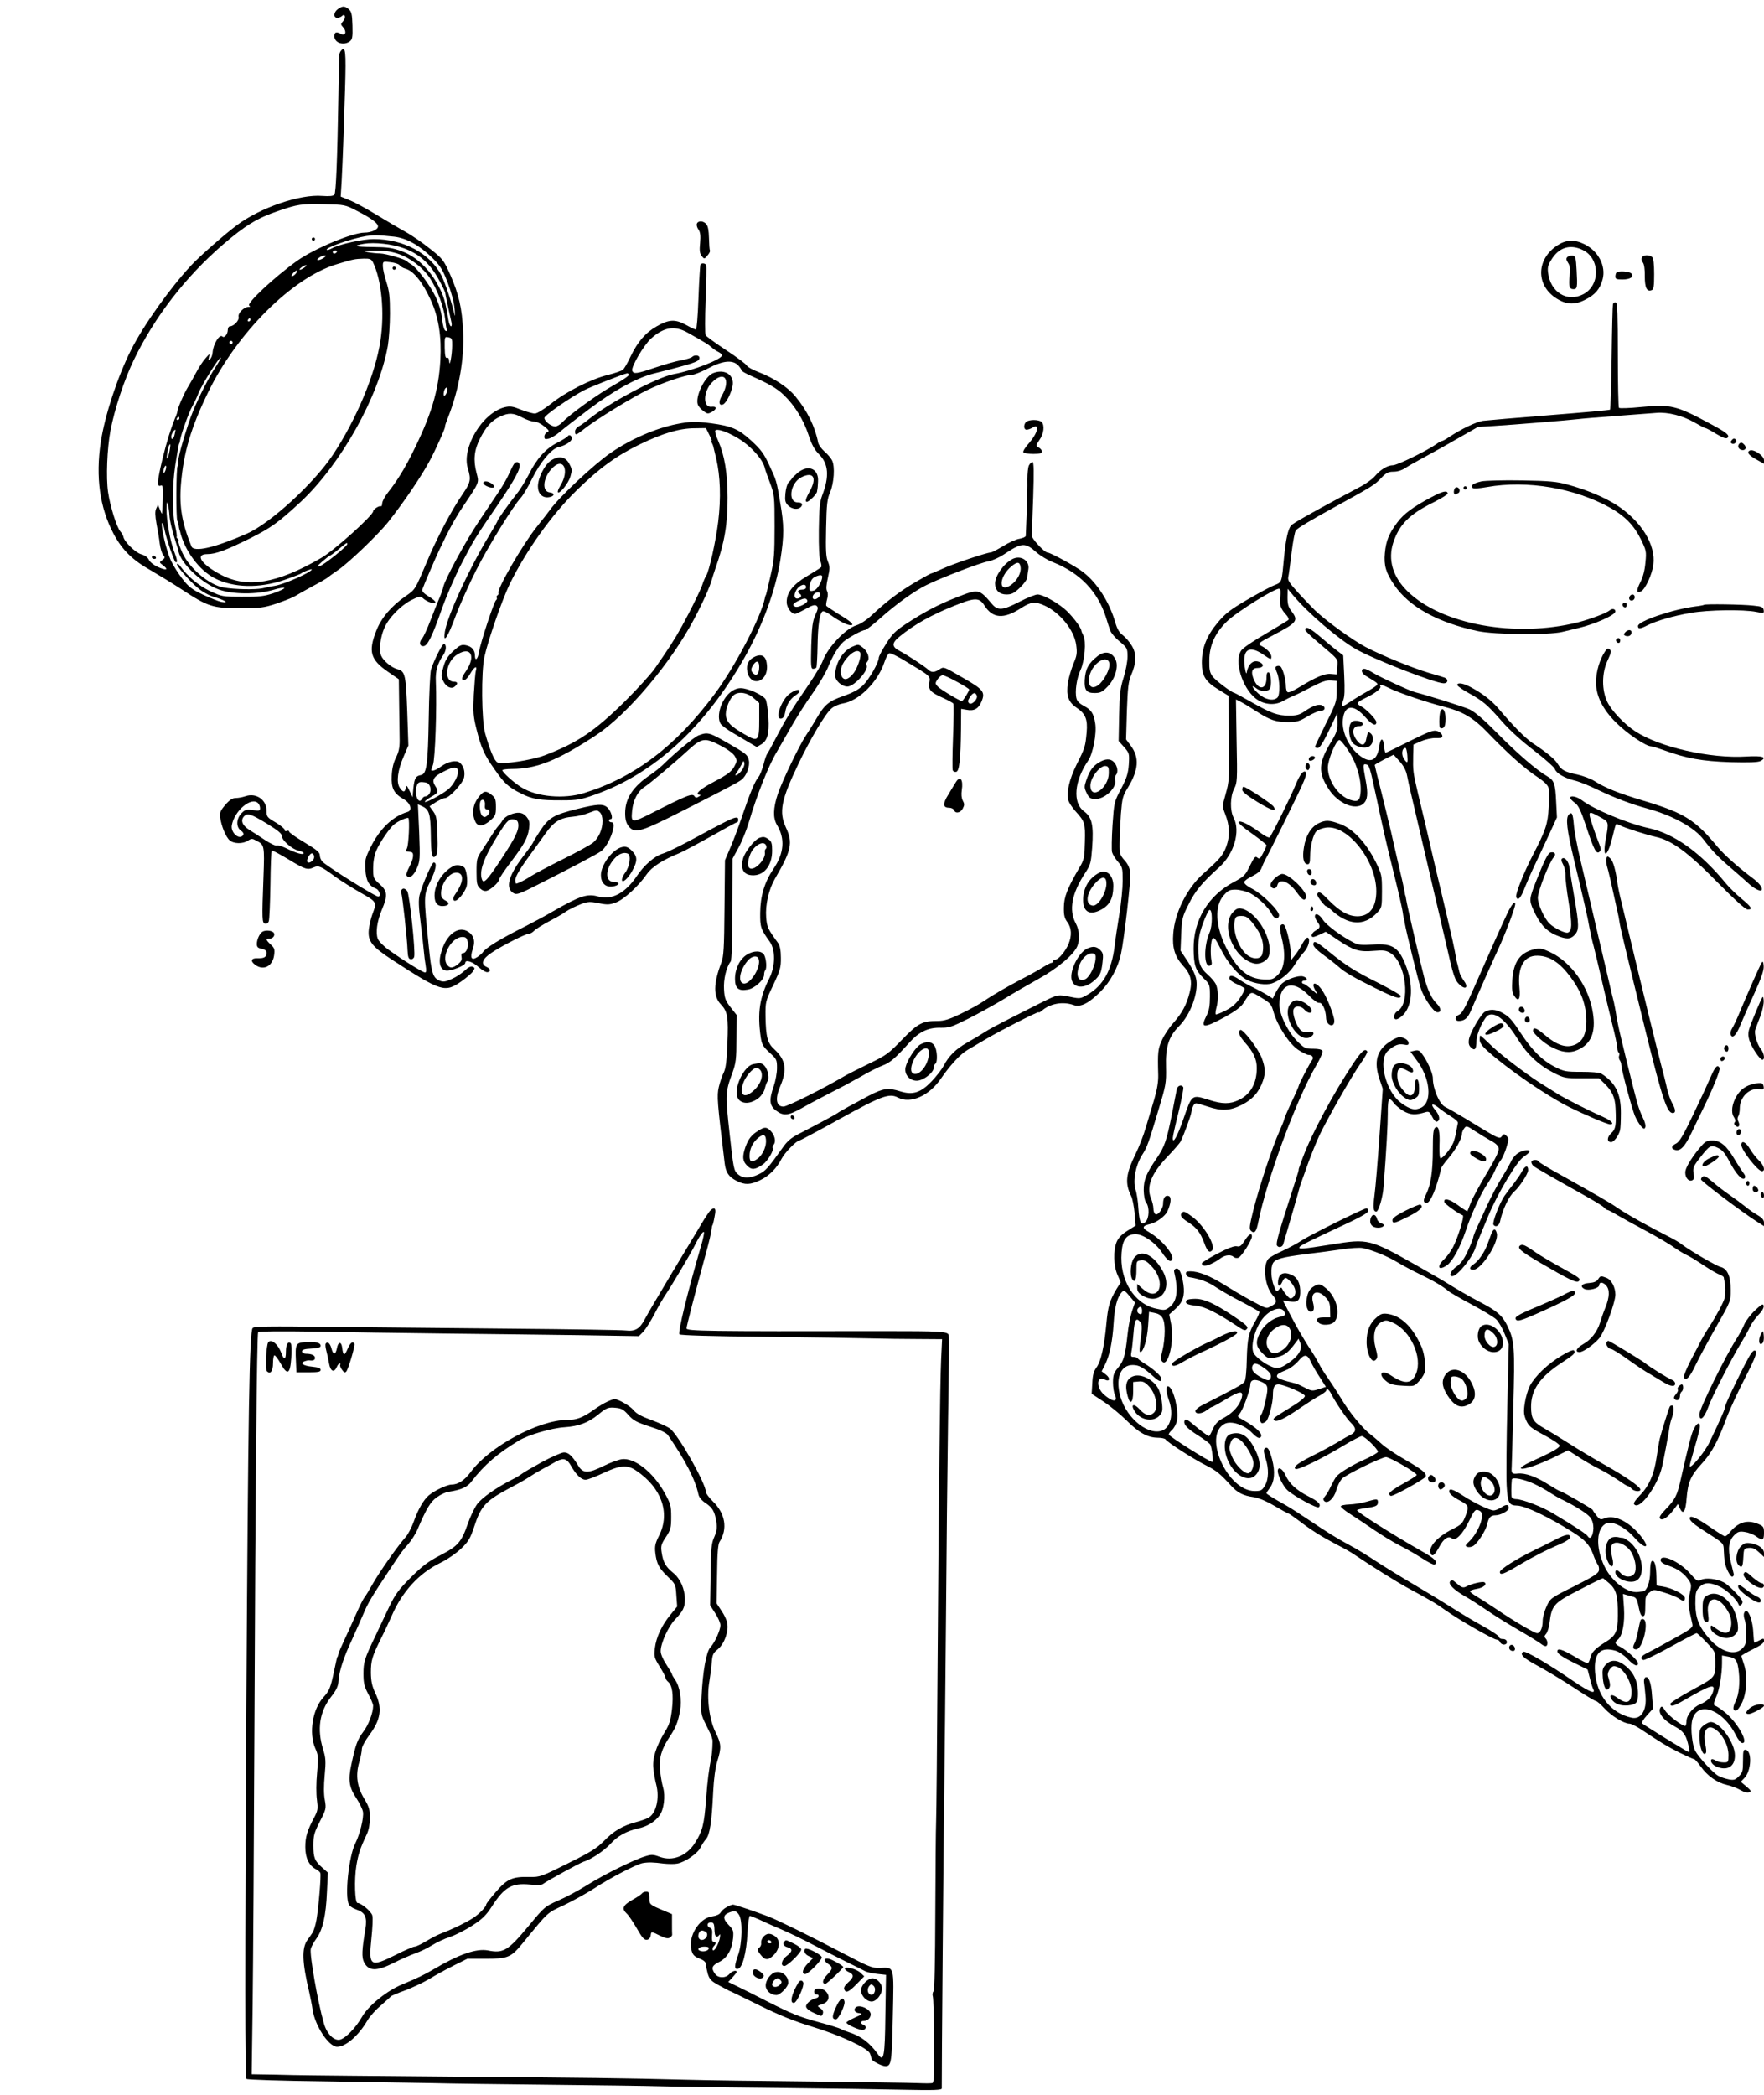 <?xml version="1.0" standalone="no"?>
<!DOCTYPE svg PUBLIC "-//W3C//DTD SVG 20010904//EN"
 "http://www.w3.org/TR/2001/REC-SVG-20010904/DTD/svg10.dtd">
<svg version="1.0" xmlns="http://www.w3.org/2000/svg"
 width="1092pt" height="1297pt" viewBox="0 0 1092 1297"
 preserveAspectRatio="xMidYMid meet">
<g transform="translate(0,1297) scale(0.1,-0.1)"
fill="#000000" stroke="none">
<path d="M2092 12914 c-27 -19 -30 -54 -4 -54 10 0 23 5 29 11 19 19 26 -11 7
-32 -16 -18 -16 -20 1 -39 23 -26 13 -55 -14 -40 -30 16 -41 12 -41 -15 0 -40
57 -59 95 -31 16 12 19 25 17 97 -2 71 -6 87 -23 102 -26 21 -38 21 -67 1z"/>
<path d="M2110 12655 c-6 -7 -11 -22 -10 -32 1 -10 1 -20 0 -23 -1 -3 -3 -102
-5 -220 -7 -406 -15 -603 -25 -615 -7 -9 -31 -11 -74 -8 -139 12 -386 -73
-531 -182 -75 -56 -230 -192 -280 -246 -130 -139 -295 -370 -373 -524 -84
-166 -163 -406 -188 -571 -33 -218 -6 -407 79 -568 53 -100 118 -164 231 -227
48 -28 135 -81 193 -119 159 -105 190 -115 358 -115 126 0 148 3 225 28 46 16
98 36 115 46 16 10 66 38 110 62 44 23 85 47 92 53 7 6 36 27 64 46 67 45 246
217 310 296 97 122 213 293 263 389 40 76 97 205 91 205 -2 0 7 28 21 62 66
170 99 360 91 527 -7 143 -26 228 -80 351 -41 91 -46 98 -126 161 -46 37 -115
85 -155 106 -39 22 -119 69 -178 105 -59 36 -132 76 -163 88 l-56 23 6 96 c7
140 13 300 21 570 7 237 3 271 -26 236z m101 -991 c88 -45 129 -76 129 -96 0
-19 -42 -38 -84 -38 -74 0 -309 -98 -416 -174 -140 -100 -317 -265 -297 -278
8 -5 7 -8 -5 -8 -28 0 -66 -39 -61 -61 6 -21 -29 -59 -54 -59 -7 0 -13 -11
-13 -24 0 -24 -22 -51 -33 -39 -18 17 -57 -46 -61 -100 -1 -15 -8 -33 -15 -40
-11 -10 -12 -7 -7 13 6 23 5 23 -22 -8 -16 -18 -41 -56 -56 -85 -15 -29 -40
-72 -55 -97 -25 -42 -62 -129 -63 -147 0 -5 -6 -24 -15 -43 -26 -64 -51 -144
-77 -250 -34 -144 -36 -176 -11 -166 13 5 15 -8 13 -84 -2 -50 -4 -90 -6 -90
-1 0 -7 12 -13 28 l-11 27 -11 -23 c-8 -17 -7 -43 2 -95 8 -40 17 -95 20 -123
4 -29 13 -60 21 -69 13 -15 12 -19 -5 -32 -20 -14 -20 -14 5 -33 36 -28 20
-33 -32 -10 -25 11 -49 30 -56 44 -7 16 -24 28 -48 35 -36 10 -106 79 -110
108 -2 8 -9 22 -18 32 -23 25 -64 156 -77 245 -13 90 -6 269 15 381 25 132 86
317 146 440 129 266 319 511 549 710 138 119 214 165 343 209 122 42 146 45
283 42 129 -3 131 -3 206 -42z m229 -159 c78 -9 158 -54 240 -135 46 -46 61
-70 92 -151 22 -59 39 -121 42 -160 3 -35 3 -53 0 -39 -12 61 -58 198 -81 244
-70 137 -234 226 -419 226 -68 0 -206 -30 -257 -56 -16 -9 -31 -13 -34 -11
-13 13 157 72 245 86 47 7 68 7 172 -4z m61 -72 c90 -33 155 -89 207 -179 24
-41 45 -84 48 -96 3 -20 25 -123 39 -185 3 -13 1 -23 -3 -23 -5 0 -12 17 -16
38 -19 117 -28 148 -62 212 -54 103 -136 181 -225 214 -60 22 -88 26 -181 27
-112 1 -130 7 -55 20 65 11 175 -1 248 -28z m-416 -23 c-3 -5 -10 -10 -16 -10
-5 0 -9 5 -9 10 0 6 7 10 16 10 8 0 12 -4 9 -10z m379 -11 c74 -24 154 -85
197 -150 45 -68 86 -178 94 -249 4 -36 9 -69 12 -74 3 -5 0 -7 -8 -4 -9 3 -17
29 -22 72 -5 45 -19 93 -41 140 -36 74 -117 181 -151 200 -11 6 -22 14 -25 18
-10 13 -130 48 -167 49 -21 0 -56 4 -78 8 -34 8 -28 9 42 10 59 1 101 -5 147
-20z m-458 -24 c-11 -8 -27 -15 -35 -15 -11 0 -10 4 5 15 10 8 26 14 34 14 11
0 10 -3 -4 -14z m302 -27 c54 -109 74 -310 47 -487 -30 -203 -148 -486 -294
-706 -117 -177 -391 -428 -536 -490 -200 -87 -325 -115 -340 -77 -58 143 -76
246 -65 382 16 197 61 351 169 573 179 367 519 706 791 790 108 33 115 34 171
36 38 1 47 -3 57 -21z m166 -20 c6 -8 22 -18 36 -21 50 -14 106 -83 157 -195
48 -106 67 -223 59 -372 -11 -192 -57 -343 -176 -580 -47 -94 -96 -173 -148
-238 -19 -24 -35 -54 -36 -67 0 -12 -4 -21 -8 -19 -10 6 -48 -19 -48 -31 0
-25 -244 -245 -322 -289 -274 -159 -457 -189 -620 -104 -123 65 -164 128 -84
128 52 0 115 24 263 97 130 65 181 102 315 227 250 234 485 656 539 966 7 41
13 131 13 200 0 102 -4 138 -22 194 -12 37 -22 82 -22 98 0 30 0 31 47 25 26
-3 52 -11 57 -19z m-588 -13 c-11 -8 -24 -15 -30 -15 -5 0 -1 7 10 15 10 8 24
14 29 14 6 0 1 -6 -9 -14z m-56 -40 c-7 -8 -17 -15 -23 -15 -5 0 -2 9 8 20 21
23 35 19 15 -5z m-280 -285 c0 -5 -5 -10 -11 -10 -5 0 -7 5 -4 10 3 6 8 10 11
10 2 0 4 -4 4 -10z m1249 -159 c0 -56 -16 -141 -18 -99 -1 18 -6 26 -14 23 -9
-4 -13 13 -14 63 -1 67 0 69 23 64 21 -4 24 -10 23 -51z m-1359 19 c0 -5 -4
-10 -10 -10 -5 0 -10 5 -10 10 0 6 5 10 10 10 6 0 10 -4 10 -10z m-108 -156
c-37 -56 -102 -183 -137 -269 -36 -88 -96 -291 -92 -313 2 -12 1 -25 -3 -27
-10 -6 -11 -325 -2 -340 4 -5 7 -18 8 -27 1 -10 3 -20 4 -23 1 -3 3 -8 4 -12
27 -119 118 -243 216 -293 116 -59 274 -63 430 -10 52 18 100 36 105 41 14 10
65 30 65 24 0 -16 -167 -91 -227 -101 -15 -2 -51 -9 -79 -16 -45 -9 -170 -7
-239 5 -89 15 -212 118 -256 215 -16 35 -27 67 -24 72 3 5 1 11 -5 15 -6 4 -8
10 -6 13 2 4 -2 34 -10 67 -19 80 -18 247 1 375 17 105 22 135 25 135 1 0 3
11 6 25 7 39 54 169 74 204 10 17 28 54 39 83 20 51 130 227 138 219 2 -2 -14
-30 -35 -62z m1438 -133 c0 -16 -12 -41 -20 -41 -4 0 -5 11 -2 25 4 23 22 36
22 16z m-1660 -181 c0 -5 -5 -10 -11 -10 -5 0 -7 5 -4 10 3 6 8 10 11 10 2 0
4 -4 4 -10z m-28 -95 c-5 -31 -22 -44 -22 -18 0 15 17 43 26 43 1 0 -1 -11 -4
-25z m-32 -105 c-4 -23 -11 -44 -15 -48 -7 -7 4 66 12 81 9 16 10 5 3 -33z
m-25 -120 c-4 -12 -9 -19 -12 -17 -3 3 -2 15 2 27 4 12 9 19 12 17 3 -3 2 -15
-2 -27z m24 -279 c1 -32 18 -102 42 -176 6 -16 12 -38 14 -49 17 -77 147 -199
252 -236 86 -30 234 -31 336 -1 37 11 67 16 67 11 0 -5 -30 -19 -67 -32 -58
-19 -87 -23 -193 -22 -122 0 -127 1 -200 35 -69 33 -138 90 -184 154 -8 11
-17 18 -20 14 -8 -7 71 -100 127 -147 29 -25 69 -48 105 -58 67 -21 94 -39 42
-30 -19 4 -71 25 -116 46 -67 32 -88 49 -125 97 -25 32 -57 83 -71 113 -27 57
-63 209 -55 232 2 7 10 -14 17 -47 10 -51 55 -181 66 -194 2 -2 6 -2 9 1 3 3
-3 28 -14 56 -27 67 -51 201 -50 271 1 46 3 51 9 26 4 -16 8 -45 9 -64z m1101
-179 c0 -13 -144 -129 -170 -136 -21 -6 -19 -2 15 28 22 19 43 35 46 36 4 0
29 18 55 40 52 43 54 44 54 32z"/>
<path d="M1930 11490 c0 -5 5 -10 10 -10 6 0 10 5 10 10 0 6 -4 10 -10 10 -5
0 -10 -4 -10 -10z"/>
<path d="M940 9520 c0 -5 7 -10 16 -10 8 0 12 5 9 10 -3 6 -10 10 -16 10 -5 0
-9 -4 -9 -10z"/>
<path d="M2430 11310 c0 -5 5 -10 10 -10 6 0 10 5 10 10 0 6 -4 10 -10 10 -5
0 -10 -4 -10 -10z"/>
<path d="M4314 11585 c-3 -8 1 -24 10 -36 11 -16 14 -37 10 -83 -5 -47 -2 -66
10 -81 16 -20 16 -20 36 4 11 12 18 27 15 31 -3 4 -5 39 -6 76 -1 46 -6 75
-17 87 -18 21 -51 22 -58 2z"/>
<path d="M9639 11450 c-126 -84 -132 -239 -12 -322 65 -44 118 -48 185 -14 63
31 93 67 109 127 22 83 -27 176 -114 218 -62 30 -114 27 -168 -9z m158 -27
c109 -51 111 -221 3 -275 -100 -51 -204 14 -217 137 -4 33 1 48 29 90 46 66
112 83 185 48z"/>
<path d="M9703 11379 c-9 -9 -8 -17 4 -36 12 -17 14 -38 10 -79 -7 -65 -2 -84
23 -84 24 0 26 11 20 115 -4 80 -7 90 -25 93 -11 1 -26 -3 -32 -9z"/>
<path d="M10164 11375 c-4 -8 -1 -22 6 -30 8 -9 13 -43 12 -85 0 -72 13 -98
43 -86 12 4 15 25 15 99 0 59 -4 97 -12 105 -17 17 -58 15 -64 -3z"/>
<path d="M4336 11332 c-2 -4 -8 -96 -12 -205 -4 -113 -11 -197 -16 -197 -6 0
-33 13 -62 29 -66 36 -105 34 -179 -8 -71 -40 -119 -96 -163 -187 -18 -39 -40
-77 -48 -83 -8 -7 -50 -21 -93 -32 -103 -25 -260 -104 -353 -179 -45 -35 -85
-60 -99 -60 -14 0 -52 11 -86 24 -52 21 -67 23 -101 15 -138 -35 -267 -250
-228 -378 21 -71 18 -87 -35 -164 -68 -99 -161 -276 -221 -421 -71 -168 -69
-165 -130 -207 -89 -62 -151 -135 -182 -217 -49 -126 -34 -176 73 -250 l68
-47 2 -160 c1 -88 3 -187 3 -220 0 -44 -6 -72 -23 -105 -15 -30 -24 -67 -26
-111 -4 -78 13 -111 72 -145 44 -24 59 -70 26 -80 -92 -27 -172 -104 -229
-219 -33 -67 -36 -80 -32 -139 4 -69 22 -100 66 -117 21 -8 32 -49 13 -49 -18
0 -305 179 -343 214 -10 9 -18 27 -18 40 0 20 -17 34 -95 81 -52 31 -95 61
-95 67 0 5 -7 8 -15 4 -8 -3 -14 0 -12 6 1 6 -24 27 -55 46 -55 32 -58 36 -58
74 0 68 -65 112 -131 89 -18 -6 -44 -11 -60 -11 -20 0 -37 -11 -64 -42 -31
-36 -36 -49 -32 -78 7 -54 36 -123 59 -142 25 -22 81 -23 113 -2 21 14 27 14
52 0 50 -26 51 -28 44 -226 -10 -266 -9 -284 11 -288 9 -2 19 5 22 16 4 11 8
112 10 226 1 113 5 208 8 211 2 3 49 -22 104 -55 104 -63 118 -67 157 -49 29
13 44 7 132 -58 33 -24 103 -68 155 -98 104 -59 104 -58 75 -135 -9 -25 -19
-67 -22 -95 -7 -72 19 -105 150 -190 299 -194 321 -201 423 -130 31 22 64 50
72 62 13 20 12 23 -3 29 -11 4 -27 -4 -48 -24 -18 -17 -54 -41 -80 -52 -41
-18 -53 -20 -77 -10 -40 17 -49 45 -66 214 -32 315 -32 315 10 401 35 72 43
115 21 116 -11 1 -70 -136 -87 -199 -8 -33 -7 -73 6 -175 9 -72 18 -152 20
-177 2 -25 7 -64 11 -87 5 -30 4 -43 -4 -43 -13 0 -138 77 -222 138 -33 23
-64 55 -70 70 -15 38 -5 109 25 181 37 87 35 115 -14 158 -39 35 -40 39 -40
99 0 40 7 79 20 110 21 49 83 140 110 161 25 21 81 45 88 39 9 -10 2 -167 -9
-188 -6 -12 -6 -18 1 -19 5 -1 16 -2 23 -3 22 -2 18 -40 -8 -90 -17 -32 -23
-52 -16 -59 17 -17 42 2 62 49 19 43 20 58 14 220 l-8 175 25 -11 c45 -21 53
-46 55 -179 1 -125 9 -155 32 -127 9 11 12 48 9 128 -3 99 -6 117 -26 145
l-23 32 40 26 c23 14 48 25 56 25 26 0 111 92 118 128 7 36 -3 71 -27 91 -21
18 -74 7 -116 -24 -30 -22 -60 -33 -60 -21 0 3 4 16 10 30 14 37 25 359 18
519 -3 63 10 109 44 159 20 28 24 63 8 73 -9 6 -63 -100 -82 -160 -5 -16 -12
-153 -14 -304 -5 -288 -13 -343 -49 -349 -32 -6 -39 -19 -46 -80 l-5 -57 -19
40 c-17 35 -20 37 -23 18 -5 -30 -18 -29 -38 2 -22 34 -12 108 26 195 l28 65
-7 210 c-8 225 -13 250 -59 262 -37 9 -89 52 -103 85 -14 35 -5 112 20 170 26
62 100 138 165 172 52 26 58 27 74 13 25 -23 70 -38 77 -27 3 6 -15 22 -40 37
-30 18 -44 33 -41 43 6 20 81 194 105 245 64 135 100 199 150 274 101 150 97
142 81 203 -21 80 -15 141 21 212 38 75 72 113 124 137 54 25 83 24 139 -6 26
-14 59 -25 74 -25 15 0 43 -14 62 -30 30 -24 32 -30 18 -35 -10 -4 -18 -16
-18 -27 0 -17 4 -19 28 -13 15 4 45 22 67 41 22 19 103 82 180 140 154 116
289 191 395 220 8 2 67 17 130 33 136 36 160 46 160 66 0 17 -31 20 -46 5 -5
-5 -37 -15 -69 -21 -33 -5 -105 -26 -161 -45 -112 -38 -132 -41 -140 -19 -9
22 71 158 116 199 79 71 145 82 225 38 114 -64 131 -75 150 -92 11 -10 30 -23
43 -29 12 -6 22 -16 22 -20 0 -25 -183 -96 -300 -117 -99 -18 -396 -175 -525
-279 -22 -18 -50 -38 -62 -44 -13 -6 -23 -21 -23 -31 0 -27 6 -25 54 13 65 53
302 199 396 244 91 44 236 93 275 93 13 0 57 18 99 40 90 48 152 54 186 18 11
-12 20 -25 20 -30 0 -5 26 -20 58 -34 113 -50 162 -78 205 -120 66 -63 122
-154 152 -246 21 -63 37 -92 66 -121 58 -58 64 -137 19 -253 -16 -43 -19 -81
-21 -215 -1 -108 2 -174 10 -193 6 -16 8 -33 4 -37 -5 -5 -44 -30 -88 -56 -87
-52 -125 -101 -125 -160 0 -33 28 -73 52 -73 6 0 36 14 66 31 41 23 57 27 67
19 11 -9 10 -19 -8 -58 -17 -39 -21 -71 -25 -189 -3 -124 -2 -143 11 -143 9 0
18 4 21 8 2 4 6 64 7 132 2 126 12 197 29 214 6 6 26 -2 52 -21 55 -39 102
-63 124 -63 27 0 2 23 -77 70 -38 24 -71 46 -74 50 -2 4 0 22 5 40 6 21 6 39
0 51 -7 12 -5 38 5 82 13 58 13 69 0 101 -12 29 -14 71 -11 208 3 149 7 180
25 221 24 57 31 159 12 197 -7 14 -28 39 -47 55 -19 17 -36 41 -39 54 -19 99
-67 198 -141 287 -44 55 -135 115 -224 149 -40 15 -74 34 -77 42 -3 8 -60 51
-127 95 -67 44 -124 86 -128 93 -4 7 -4 105 0 216 5 112 7 210 4 217 -5 13
-28 16 -36 4z m-442 -681 c3 -5 -39 -34 -94 -65 -99 -55 -273 -181 -320 -231
-13 -14 -33 -25 -44 -25 -26 1 -66 33 -66 53 0 16 163 129 249 173 39 20 242
100 263 103 4 1 9 -3 12 -8z m1196 -1251 c0 -27 -30 -79 -50 -85 -29 -9 -34
-2 -26 38 4 21 15 38 29 45 29 14 47 15 47 2z m-100 -65 c0 -9 -9 -15 -25 -15
-25 0 -33 -14 -15 -25 14 -9 12 -22 -4 -28 -28 -11 -36 17 -16 51 20 33 60 44
60 17z m80 -60 c-7 -8 -19 -15 -26 -15 -20 0 -17 27 4 39 23 13 39 -3 22 -24z
m-72 -23 c4 -14 -55 -45 -74 -38 -22 8 -16 20 19 37 36 18 49 18 55 1z m-2164
-1047 c10 -26 -24 -94 -63 -124 -42 -33 -141 -85 -141 -74 0 5 18 18 40 31 45
25 47 32 24 67 -23 35 -11 58 49 87 60 31 83 34 91 13z m-171 -107 c9 -28 -8
-58 -32 -58 -5 0 -14 -7 -19 -16 -22 -39 -50 34 -32 82 8 21 15 25 42 22 24
-2 34 -9 41 -30z m-1065 -100 c7 -7 12 -20 12 -31 0 -16 -5 -17 -44 -12 -39 6
-48 4 -70 -18 -34 -34 -36 -88 -4 -109 12 -8 18 -19 14 -26 -22 -36 -79 12
-71 59 16 91 121 179 163 137z m52 -125 c70 -43 95 -63 95 -79 0 -26 64 -82
104 -90 17 -4 31 -11 31 -15 0 -14 -48 0 -104 28 -26 13 -54 22 -62 19 -8 -3
-40 12 -72 33 -31 21 -76 50 -99 64 -44 28 -56 60 -31 85 20 20 41 14 138 -45z
m295 -208 c0 -20 -30 -43 -41 -32 -11 11 15 59 29 54 6 -2 12 -12 12 -22z"/>
<path d="M10007 11283 c-4 -3 -7 -15 -7 -25 0 -15 8 -18 43 -18 49 0 73 16 56
37 -12 13 -80 18 -92 6z"/>
<path d="M9985 11088 c-2 -7 -6 -156 -8 -331 -3 -175 -7 -320 -10 -323 -3 -3
-171 -18 -374 -34 -202 -16 -388 -32 -413 -35 -43 -7 -135 -51 -210 -101 -19
-13 -39 -24 -43 -24 -5 0 -21 -8 -35 -19 -60 -42 -242 -131 -269 -131 -33 0
-78 -27 -113 -69 -14 -16 -50 -42 -80 -59 -30 -16 -91 -49 -135 -72 -173 -93
-294 -161 -303 -173 -19 -25 -32 -84 -43 -196 -15 -160 -12 -154 -61 -174 -24
-9 -99 -50 -168 -90 -104 -61 -134 -84 -181 -140 -69 -82 -99 -158 -99 -249 0
-82 22 -118 105 -168 l60 -37 3 -264 c3 -248 1 -269 -20 -342 -22 -78 -22 -79
-4 -125 29 -73 31 -138 7 -203 -21 -55 -39 -76 -144 -169 -99 -89 -175 -240
-184 -370 -7 -87 10 -142 59 -196 50 -54 61 -98 42 -170 -19 -75 -46 -124
-100 -186 -26 -28 -58 -77 -71 -107 -25 -55 -27 -74 -23 -216 1 -40 -7 -90
-24 -148 -14 -48 -38 -126 -52 -174 -14 -49 -43 -124 -65 -168 -60 -124 -66
-180 -26 -260 8 -16 17 -64 21 -106 l6 -76 -51 -32 c-34 -21 -55 -43 -66 -68
-22 -53 -20 -149 5 -205 l20 -46 -24 -38 c-45 -75 -55 -110 -65 -219 -13 -142
-34 -233 -61 -270 -17 -22 -24 -48 -26 -96 l-4 -67 73 -48 c40 -26 104 -79
143 -117 77 -77 130 -106 193 -107 23 0 45 -5 48 -10 11 -18 176 -124 249
-160 66 -33 91 -54 159 -129 37 -41 75 -60 134 -68 31 -4 78 -23 131 -54 46
-27 86 -49 90 -49 3 0 30 -19 61 -42 76 -59 142 -100 235 -149 44 -22 91 -49
105 -59 102 -69 269 -174 336 -210 151 -82 170 -93 235 -139 81 -58 295 -181
316 -181 8 0 17 -7 20 -15 9 -22 46 -20 42 3 -2 10 -12 17 -26 16 -12 0 -22 5
-22 12 0 7 -46 38 -102 69 -57 31 -141 82 -188 112 -47 30 -150 93 -230 140
-80 47 -189 114 -244 150 -54 36 -128 81 -165 100 -78 42 -134 77 -256 159
-49 33 -110 72 -135 86 -81 45 -120 70 -120 75 0 3 9 16 19 30 31 38 36 104
16 179 -18 67 -30 83 -47 66 -7 -7 -5 -25 6 -58 22 -65 20 -132 -4 -171 -17
-29 -25 -33 -63 -33 -169 0 -323 345 -186 416 41 21 123 -6 170 -56 24 -25 41
-35 49 -30 27 17 -17 62 -110 113 -31 17 -32 18 -16 36 20 22 65 146 66 179 0
29 23 37 60 22 51 -21 54 -31 35 -117 -9 -43 -21 -82 -26 -87 -14 -15 -11 -56
5 -56 7 0 19 6 26 14 16 20 40 113 40 158 0 51 9 68 34 68 33 0 161 -55 164
-71 1 -8 -25 -31 -60 -53 -140 -87 -141 -87 -130 -98 14 -14 66 10 162 77 41
28 94 62 118 75 23 13 42 27 42 32 0 18 17 7 30 -19 26 -52 98 -158 124 -182
33 -31 33 -54 -1 -72 -16 -7 -55 -30 -88 -50 -33 -19 -98 -55 -145 -78 -97
-49 -125 -70 -111 -84 11 -11 157 59 296 143 55 33 107 60 115 60 18 0 100
-80 100 -97 0 -5 -33 -25 -72 -43 -81 -35 -166 -86 -185 -110 -7 -8 -22 -35
-34 -60 -11 -25 -28 -53 -37 -63 -11 -13 -13 -20 -4 -29 20 -20 61 17 74 67 7
25 22 56 34 70 20 24 247 135 274 135 24 0 190 -97 190 -110 0 -5 -38 -29 -85
-55 -47 -25 -85 -53 -85 -61 0 -7 5 -14 11 -14 21 0 209 105 214 119 8 21 -18
42 -130 107 -55 31 -118 74 -140 94 -22 20 -53 47 -69 59 -49 36 -135 141
-182 221 -25 41 -63 100 -84 130 -22 30 -47 71 -56 90 -10 19 -38 67 -64 105
-25 39 -72 118 -103 178 l-56 107 39 -6 c56 -9 71 6 69 70 -3 57 -27 90 -75
102 -36 9 -58 -6 -62 -45 -4 -37 10 -41 26 -6 15 33 25 32 56 -6 30 -35 33
-70 10 -90 -14 -11 -19 -10 -39 13 -13 15 -25 33 -28 40 -4 10 -9 9 -20 -5
-14 -16 -16 -15 -31 23 -18 45 -21 112 -6 140 14 26 58 38 199 56 69 8 171 22
226 30 54 8 113 12 130 8 60 -12 151 -49 211 -85 33 -20 96 -54 140 -75 85
-41 147 -77 179 -105 11 -10 76 -47 145 -84 69 -37 137 -78 152 -92 15 -14 38
-54 52 -89 l26 -64 -9 -387 c-5 -214 -7 -433 -4 -488 6 -108 14 -124 64 -125
50 0 203 -74 349 -167 72 -46 100 -76 121 -132 11 -31 25 -61 31 -68 5 -6 8
-22 6 -34 -2 -18 -33 -38 -152 -98 -147 -73 -149 -75 -172 -125 -13 -28 -24
-68 -24 -89 0 -44 -15 -77 -34 -77 -17 0 -146 76 -253 149 -46 31 -101 66
-123 79 -22 13 -40 27 -40 31 0 5 17 11 39 15 42 6 70 29 50 41 -11 7 -78 -8
-112 -26 -20 -11 -31 -6 -65 24 -17 16 -25 18 -34 9 -16 -16 21 -54 92 -94 30
-17 89 -55 130 -83 41 -29 131 -85 200 -125 69 -40 132 -79 141 -87 8 -7 21
-13 27 -13 15 0 15 33 0 48 -9 9 -8 16 4 29 8 10 18 42 21 71 12 101 28 120
162 189 109 57 162 83 169 83 1 0 19 -15 39 -32 43 -39 53 -77 52 -199 0 -99
-12 -125 -78 -165 -61 -38 -85 -63 -92 -95 -4 -16 -10 -31 -15 -34 -4 -3 -41
15 -82 40 -81 48 -112 56 -106 28 2 -11 38 -35 95 -63 l91 -45 13 -50 c6 -27
16 -58 20 -67 21 -39 -17 -25 -119 44 -154 106 -299 191 -312 183 -25 -15 0
-39 89 -87 52 -28 152 -88 222 -134 69 -46 132 -84 138 -84 7 0 31 -21 54 -46
42 -46 120 -94 154 -94 10 0 40 -15 68 -33 118 -79 167 -109 243 -147 45 -22
85 -40 90 -40 4 0 22 -20 40 -45 41 -58 102 -101 161 -114 27 -6 65 -20 85
-32 22 -13 43 -18 54 -14 15 6 12 11 -17 36 l-35 29 23 24 c43 45 48 166 8
174 -15 3 -17 -6 -17 -68 0 -63 -3 -74 -26 -96 -21 -22 -31 -25 -62 -19 -20 4
-48 13 -63 21 -31 15 -124 116 -145 156 -18 34 -29 134 -20 182 25 132 187 82
271 -84 14 -29 32 -50 41 -50 42 0 -33 131 -109 191 -27 22 -53 39 -58 39 -13
0 -11 23 5 56 18 35 36 140 36 208 l0 48 38 -7 c48 -8 58 -23 66 -96 8 -68 0
-141 -20 -181 -18 -36 -18 -58 1 -58 9 0 26 22 40 52 29 63 34 170 10 238 -8
23 -15 46 -15 49 0 4 32 22 70 41 49 24 70 39 70 52 0 17 -2 18 -30 3 -16 -9
-31 -14 -31 -13 -1 2 -3 28 -5 58 -4 92 -40 170 -57 125 -4 -8 -2 -27 3 -41 6
-14 10 -54 10 -90 0 -56 -4 -68 -25 -89 -45 -46 -132 -21 -202 59 -66 75 -87
128 -88 218 0 67 3 79 24 102 30 31 62 33 123 6 43 -19 109 -80 120 -111 4
-11 8 -11 18 -2 7 7 9 17 4 26 -18 30 -85 97 -114 112 -43 22 -113 30 -140 15
-20 -11 -26 -8 -68 40 -64 73 -182 126 -182 82 0 -13 16 -23 54 -36 55 -19 94
-48 123 -92 14 -22 14 -32 3 -79 -13 -53 -11 -69 17 -191 4 -18 -13 -31 -118
-89 -68 -38 -141 -77 -161 -87 -39 -19 -48 -35 -25 -44 7 -2 82 34 167 81 85
47 158 85 163 85 4 0 32 -26 62 -58 53 -56 54 -58 54 -117 1 -99 2 -97 -145
-177 -74 -40 -134 -79 -134 -85 0 -21 21 -15 85 22 169 98 196 105 179 52 -10
-34 -35 -58 -81 -78 -45 -19 -83 -68 -83 -105 0 -11 -3 -23 -6 -27 -10 -10
-107 62 -127 95 -15 25 -21 28 -28 17 -19 -31 17 -78 91 -118 48 -26 65 -48
79 -103 15 -64 16 -62 -26 -37 -70 41 -248 152 -257 160 -5 5 7 26 29 50 l38
42 -6 77 c-5 81 -20 124 -40 117 -7 -2 -11 -15 -10 -28 2 -13 6 -51 9 -85 10
-91 -28 -151 -87 -137 -127 28 -214 138 -225 281 -9 118 32 161 128 133 20 -6
54 -29 74 -51 39 -41 64 -51 64 -26 0 17 -68 79 -109 101 -35 17 -38 27 -16
45 29 24 44 104 38 197 l-6 86 24 -7 c13 -4 29 -8 36 -10 21 -4 28 -16 38 -69
7 -35 15 -52 25 -52 12 0 15 14 15 64 0 57 3 66 26 83 26 20 26 20 93 -1 37
-11 77 -28 89 -36 28 -20 37 -19 37 3 0 21 -77 61 -137 71 l-38 6 -1 55 c-1
66 -11 103 -27 97 -8 -2 -12 -28 -12 -68 0 -61 -20 -117 -43 -120 -4 0 -18 -2
-32 -4 -67 -8 -163 65 -208 159 -57 119 -50 242 15 267 38 14 116 -27 172 -91
59 -67 98 -70 49 -3 -72 97 -168 149 -232 125 -28 -11 -32 -10 -53 16 -12 15
-22 30 -23 34 0 7 -193 118 -204 118 -4 0 -35 18 -70 40 -78 50 -145 73 -191
68 -35 -4 -40 1 -37 42 1 8 5 173 10 367 10 377 8 414 -38 508 -30 61 -63 90
-167 144 -74 39 -136 75 -243 141 -8 5 -75 43 -148 85 -294 166 -302 168 -530
131 -184 -29 -206 -31 -197 -15 7 10 51 32 318 157 69 33 107 56 107 66 0 9
-5 16 -11 16 -17 0 -353 -167 -401 -199 -24 -16 -77 -45 -118 -64 -41 -18 -81
-41 -89 -50 -35 -43 -21 -168 25 -222 32 -37 30 -51 -6 -70 -34 -18 -23 -21
-145 45 -33 18 -99 57 -147 87 -88 55 -158 83 -210 83 -22 0 -29 -4 -26 -17 2
-9 10 -17 18 -19 70 -11 120 -30 168 -63 32 -21 103 -62 160 -91 56 -29 105
-57 108 -61 2 -4 -9 -30 -24 -56 -43 -73 -50 -106 -54 -238 -1 -71 -7 -128
-14 -138 -10 -16 -52 -39 -266 -148 -21 -11 -38 -26 -38 -34 0 -21 40 -18 70
5 14 11 28 20 32 20 4 0 44 22 90 50 84 51 106 52 95 8 -12 -46 -53 -93 -106
-122 -42 -22 -57 -38 -73 -72 -10 -24 -21 -44 -24 -44 -7 0 -52 34 -104 78
-23 20 -41 29 -45 22 -14 -23 10 -51 80 -95 40 -25 76 -52 78 -59 11 -27 19
-106 12 -106 -17 0 -259 152 -269 169 -3 4 6 17 19 29 13 11 27 38 31 58 12
65 -22 201 -53 212 -17 5 -16 -32 2 -83 33 -89 11 -178 -48 -193 -95 -25 -229
97 -257 235 -22 103 12 173 82 173 40 0 65 -14 136 -78 29 -25 42 -28 42 -8 0
17 -50 62 -106 96 -21 13 -40 28 -42 32 -2 4 -13 8 -24 8 -18 0 -19 4 -14 33
4 17 9 69 13 115 6 83 16 100 43 67 9 -10 10 -31 6 -68 -13 -94 -14 -117 -7
-117 19 0 43 81 48 161 l6 88 31 -6 c50 -9 66 -36 66 -112 0 -37 -6 -91 -14
-121 -12 -46 -12 -57 -1 -69 36 -37 76 128 55 231 l-12 61 40 36 c45 41 57 80
48 149 -10 68 -26 104 -45 99 -9 -2 -14 -10 -13 -18 28 -117 19 -186 -30 -222
-25 -19 -32 -19 -82 -8 -136 30 -227 179 -213 347 6 81 31 114 87 114 46 0
122 -52 162 -112 35 -52 56 -66 64 -43 12 31 -68 125 -144 168 -45 26 -43 38
9 50 38 9 92 49 105 77 23 50 27 90 9 96 -21 8 -35 -11 -35 -47 0 -32 -32 -75
-48 -65 -7 4 -12 20 -12 35 0 16 -7 44 -15 63 -30 73 2 154 105 261 38 40 74
81 79 92 19 38 60 150 65 175 7 40 17 60 31 60 6 0 38 -9 71 -20 86 -29 139
-26 212 11 65 32 107 80 130 148 17 48 15 83 -8 143 -20 55 -117 181 -132 172
-17 -11 -7 -37 31 -80 51 -58 71 -102 71 -156 0 -95 -40 -165 -115 -199 -52
-24 -98 -24 -177 1 -113 35 -108 39 -164 -122 -36 -103 -64 -153 -64 -113 0
10 16 83 36 162 19 79 32 147 29 153 -11 18 -34 11 -40 -12 -3 -13 -16 -81
-30 -153 -33 -166 -46 -204 -94 -274 -66 -97 -81 -134 -81 -198 1 -35 6 -66
15 -77 22 -29 19 -99 -4 -120 -27 -25 -38 -4 -44 84 -2 41 -10 94 -18 117 -17
56 1 149 41 213 32 50 38 68 104 288 43 143 46 158 44 255 -4 126 16 189 80
254 71 71 120 203 108 286 -4 28 -24 70 -52 113 l-46 69 4 102 c4 96 7 108 46
185 40 82 84 135 190 230 91 82 132 222 89 305 -24 45 -22 133 3 181 19 36 20
53 15 295 l-4 257 32 -16 c18 -9 61 -36 97 -59 82 -53 118 -65 195 -65 52 0
70 5 119 35 32 19 69 35 82 35 29 0 32 26 5 35 -23 7 -56 -5 -106 -39 -30 -21
-50 -26 -95 -26 -72 0 -110 14 -234 84 -54 31 -101 56 -105 57 -16 1 -117 77
-135 102 -17 23 -21 43 -20 100 1 92 35 168 109 240 60 59 308 213 325 202 8
-5 10 -22 5 -51 -6 -46 2 -73 38 -111 11 -13 17 -26 13 -30 -4 -5 -67 -42
-139 -85 -73 -42 -141 -88 -152 -103 -47 -62 2 -230 87 -298 49 -39 117 -46
168 -18 19 11 49 26 65 32 17 7 68 32 113 56 64 33 93 43 120 41 l37 -3 0 -65
c0 -60 -5 -76 -68 -201 -37 -75 -67 -139 -67 -143 0 -3 8 -6 18 -6 12 0 32 32
69 108 l51 107 1 -56 c1 -48 -4 -64 -41 -125 -77 -127 -79 -188 -12 -290 58
-89 165 -133 214 -89 26 24 30 61 14 145 -18 95 -18 102 3 98 19 -4 23 -16 63
-203 41 -193 63 -290 98 -430 40 -161 63 -260 67 -293 2 -15 4 -27 5 -27 1 0
4 -13 6 -30 7 -44 82 -352 100 -406 18 -56 77 -142 99 -145 29 -4 28 25 -2 54
-32 32 -53 78 -77 162 -18 66 -106 445 -111 480 -2 14 -4 25 -5 25 -1 0 -4 14
-6 30 -3 17 -19 89 -36 160 -17 72 -38 166 -48 210 -10 44 -37 153 -59 242
-23 89 -41 164 -41 167 0 3 26 18 59 35 l58 29 37 -41 c25 -28 40 -57 46 -87
5 -25 15 -74 24 -110 8 -36 24 -103 35 -150 29 -124 79 -338 111 -475 16 -66
47 -201 70 -300 48 -212 55 -233 88 -263 37 -32 53 -12 23 28 -12 17 -25 41
-27 53 -7 32 -12 51 -14 57 -1 3 -3 10 -4 15 -13 79 -22 118 -91 410 -13 55
-33 138 -44 185 -11 47 -34 146 -51 220 -18 74 -43 180 -56 235 -26 112 -28
123 -26 218 l2 68 48 21 c26 11 66 20 90 19 36 -1 43 2 40 16 -2 10 -15 22
-30 27 -23 8 -47 0 -172 -62 -79 -40 -146 -72 -149 -72 -3 0 -7 18 -9 40 -4
53 -22 56 -29 5 -11 -85 -47 -110 -104 -75 -77 48 -132 153 -122 237 10 91 67
96 141 11 39 -45 66 -56 66 -28 0 16 -62 80 -92 96 -35 18 -31 26 26 54 58 27
98 59 91 71 -10 15 13 10 53 -10 55 -28 233 -89 341 -116 114 -29 182 -69 264
-154 131 -136 233 -228 320 -285 36 -24 59 -47 63 -63 4 -14 4 -68 1 -121 -5
-101 -19 -143 -97 -293 -57 -110 -110 -243 -104 -261 9 -29 30 -6 54 60 12 30
41 96 65 146 24 50 63 135 88 188 l45 98 -5 97 c-5 112 -12 133 -56 158 -67
39 -186 142 -307 265 -87 88 -140 133 -174 149 -38 17 -247 83 -336 106 -33 8
-217 93 -257 118 -24 15 -49 27 -58 27 -23 0 -18 -28 8 -43 81 -49 80 -48 66
-62 -8 -7 -30 -21 -49 -32 -39 -21 -81 -47 -122 -74 -40 -28 -49 -24 -34 14
10 23 11 65 7 156 l-6 124 -34 26 c-19 14 -67 54 -108 89 -66 56 -93 69 -93
42 0 -5 33 -37 73 -71 140 -119 128 -105 125 -157 l-3 -47 -37 3 c-38 4 -94
-20 -200 -85 -31 -19 -61 -32 -67 -28 -6 3 -11 21 -11 38 0 35 -15 94 -29 116
-5 8 -16 11 -25 8 -14 -5 -14 -10 -1 -41 18 -43 20 -137 3 -154 -24 -24 -76
-14 -118 24 -39 35 -49 63 -13 33 25 -20 67 -23 82 -5 15 18 10 98 -6 104 -9
2 -13 -9 -13 -35 0 -69 -45 -79 -75 -17 -24 51 -17 79 19 79 36 1 45 20 16 35
-38 20 -72 -6 -83 -65 -2 -11 -7 6 -12 38 -14 107 26 134 112 77 51 -35 53
-35 53 -15 0 19 -26 48 -59 65 -29 15 -25 18 74 70 145 76 154 88 110 146 -20
26 -25 44 -25 86 l1 53 37 -44 c92 -109 277 -267 385 -329 110 -63 492 -212
544 -212 27 0 31 25 6 35 -10 4 -54 17 -99 30 -103 31 -287 106 -391 160 -81
43 -245 162 -313 227 -19 19 -66 67 -103 108 -55 60 -67 79 -62 98 3 13 12 80
20 149 9 70 20 132 27 140 12 15 89 61 238 143 238 131 250 138 291 182 30 31
43 38 76 38 24 0 52 9 73 23 19 13 78 46 130 74 52 28 145 80 207 116 l112 64
98 6 c130 8 468 36 518 42 22 3 130 12 240 20 110 8 223 17 250 19 69 6 163
-18 234 -59 33 -19 63 -35 68 -35 4 0 35 -16 67 -36 42 -25 62 -32 70 -24 15
15 -5 32 -104 85 -213 115 -246 123 -433 105 -70 -7 -131 -9 -135 -5 -4 3 -7
151 -7 328 0 247 -3 321 -12 324 -7 3 -15 -1 -18 -9z m-1634 -2771 c51 -78 80
-187 71 -260 -5 -45 -19 -53 -64 -38 -73 24 -137 117 -138 199 0 49 51 172 72
171 7 0 34 -33 59 -72z m361 -22 c4 -50 1 -53 -18 -27 -21 27 -17 72 7 72 4 0
9 -20 11 -45z m-1717 -3351 l31 -37 -18 -53 c-10 -30 -23 -95 -28 -146 -14
-130 -23 -162 -59 -205 -26 -31 -31 -46 -31 -90 0 -29 5 -64 12 -78 21 -47
-15 -45 -70 4 -48 45 -43 118 7 91 31 -16 37 8 7 31 l-26 20 19 38 c30 57 48
146 55 260 6 97 21 156 47 188 16 19 21 17 54 -23z m75 -89 c0 -18 -4 -23 -15
-19 -16 6 -20 26 -8 37 13 14 23 6 23 -18z m880 -4 c11 -22 8 -25 -35 -35 -43
-11 -92 -51 -115 -96 -29 -57 -26 -86 15 -127 31 -31 39 -34 71 -28 57 10 81
25 119 73 l34 45 11 -28 c14 -38 -12 -80 -75 -123 -38 -26 -57 -33 -81 -29
-42 7 -123 64 -135 95 -18 46 12 153 58 210 46 57 113 79 133 43z m36 -109
c20 -40 -2 -99 -47 -129 -44 -29 -68 -27 -88 8 -22 39 -7 89 37 122 43 33 81
33 98 -1z m129 -202 c10 -22 35 -66 56 -97 l37 -58 -43 -14 c-41 -13 -47 -12
-87 9 -23 12 -49 24 -58 26 -79 19 -115 32 -115 44 0 13 6 18 66 43 19 8 48
31 65 50 38 47 57 46 79 -3z m-290 -38 c41 -29 51 -48 37 -70 -7 -10 -18 -8
-52 10 -49 26 -66 48 -57 72 9 22 26 20 72 -12z m1675 -719 c30 -14 73 -38 95
-53 22 -14 51 -31 65 -38 85 -40 166 -91 184 -115 14 -18 20 -42 20 -68 -2
-46 -19 -73 -34 -50 -8 14 -73 57 -213 141 -70 43 -193 90 -233 90 -12 0 -24
6 -26 13 -3 10 -3 69 1 108 2 18 78 2 141 -28z"/>
<path d="M4414 10660 c-51 -20 -112 -146 -94 -195 4 -11 19 -28 34 -39 25 -19
29 -19 53 -6 32 18 31 36 -2 32 -54 -7 -53 92 1 149 76 79 121 22 63 -80 -22
-37 -19 -64 6 -55 20 8 51 68 60 115 13 68 -49 108 -121 79z"/>
<path d="M6352 10358 c-17 -17 -15 -48 3 -48 8 0 24 5 35 12 49 31 36 -31 -20
-95 -23 -26 -39 -51 -35 -57 3 -5 31 -10 61 -10 41 0 54 4 54 15 0 8 -9 19
-20 25 -19 10 -19 11 5 47 27 38 33 91 13 111 -7 7 -28 12 -48 12 -20 0 -41
-5 -48 -12z"/>
<path d="M4190 10345 c-132 -26 -285 -93 -409 -178 -104 -71 -323 -277 -376
-353 -11 -15 -48 -63 -82 -105 -86 -107 -250 -390 -237 -410 2 -4 0 -10 -6
-14 -6 -4 -8 -10 -5 -15 3 -5 1 -11 -4 -15 -12 -7 -97 -264 -106 -322 -7 -45
-25 -59 -25 -20 0 33 -20 56 -57 63 -27 5 -37 0 -77 -36 -34 -32 -49 -55 -61
-98 -15 -51 -15 -59 -1 -88 17 -36 50 -52 71 -34 21 17 19 30 -4 30 -68 0 -52
126 22 170 83 51 114 -13 51 -105 -28 -41 -30 -55 -10 -55 8 0 25 18 37 40 25
43 45 54 35 18 -4 -13 -9 -79 -13 -148 -5 -109 -3 -136 17 -215 28 -113 48
-158 112 -248 60 -86 84 -109 162 -148 70 -36 117 -44 256 -43 93 0 116 4 200
34 370 130 686 420 932 855 111 198 190 413 219 600 24 153 23 214 -1 353 -23
137 -23 137 -70 237 -30 65 -50 93 -108 146 -79 73 -123 92 -252 109 -95 12
-130 11 -210 -5z m200 -65 c11 -22 18 -40 15 -40 -4 0 -3 -6 2 -12 4 -7 8 -17
9 -23 1 -5 9 -39 18 -75 25 -108 30 -241 12 -390 -15 -122 -57 -310 -75 -335
-4 -5 -16 -32 -25 -60 -10 -27 -48 -106 -84 -175 -57 -109 -88 -162 -152 -256
-8 -12 -33 -48 -55 -80 -22 -33 -105 -124 -184 -203 -188 -186 -297 -260 -500
-337 -80 -30 -265 -58 -291 -44 -20 10 -47 75 -77 181 -22 80 -25 380 -4 474
23 104 108 348 155 447 101 207 261 432 417 584 143 139 247 214 391 284 141
68 244 99 340 99 l68 1 20 -40z m165 -15 c85 -47 168 -136 180 -194 2 -9 16
-50 32 -91 27 -73 28 -81 28 -270 0 -168 -3 -209 -23 -295 -27 -119 -30 -130
-32 -130 -1 0 -3 -8 -5 -17 -22 -114 -184 -424 -310 -593 -240 -323 -496 -517
-809 -614 -125 -39 -294 -24 -388 35 -46 28 -118 93 -118 106 0 4 26 8 59 8
152 0 284 53 521 209 194 128 464 447 609 723 54 102 96 197 107 238 2 8 13
42 24 75 55 154 75 273 74 435 0 151 -19 263 -58 351 -14 31 -22 60 -18 64 12
12 64 -4 127 -40z"/>
<path d="M3515 10270 c-4 -6 -33 -24 -64 -40 -72 -36 -128 -98 -177 -196 -21
-41 -54 -95 -74 -119 -47 -59 -120 -161 -120 -169 0 -3 -24 -45 -53 -93 -124
-205 -257 -495 -273 -593 -13 -81 17 -38 66 95 27 72 84 199 127 284 75 149
230 399 278 451 13 14 44 66 68 115 52 106 123 190 167 198 38 8 80 35 80 53
0 17 -17 27 -25 14z"/>
<path d="M10721 10246 c-9 -10 -9 -16 -1 -21 17 -10 37 12 24 25 -8 8 -15 6
-23 -4z"/>
<path d="M10767 10223 c-12 -12 -7 -31 10 -37 24 -9 39 9 23 29 -14 16 -23 19
-33 8z"/>
<path d="M10830 10180 c-18 -11 -4 -29 49 -58 l41 -23 0 23 c0 28 -68 72 -90
58z"/>
<path d="M3412 10120 c-39 -24 -82 -108 -82 -161 0 -44 27 -72 66 -67 37 4 42
26 7 30 -48 5 -43 84 9 143 72 83 119 -1 56 -103 -11 -18 -18 -36 -14 -39 11
-12 65 56 77 97 11 38 11 46 -7 79 -23 44 -63 52 -112 21z"/>
<path d="M3182 10098 c-5 -7 -19 -34 -30 -59 -11 -26 -38 -73 -59 -105 -22
-33 -79 -117 -127 -189 -83 -123 -213 -364 -222 -409 -2 -12 -12 -41 -23 -66
-11 -25 -36 -88 -56 -140 -20 -52 -43 -102 -51 -111 -21 -23 -18 -49 6 -49 26
0 55 58 115 230 26 74 80 199 120 277 82 157 81 156 226 368 106 156 144 226
135 251 -7 17 -20 18 -34 2z"/>
<path d="M6370 10090 c-6 -11 -10 -50 -10 -88 1 -37 -1 -128 -4 -202 -3 -74
-6 -140 -6 -147 0 -6 -17 -14 -38 -18 -22 -3 -68 -24 -103 -46 -35 -21 -69
-39 -76 -39 -24 0 -235 -71 -297 -100 -36 -16 -68 -30 -72 -30 -3 0 -47 -24
-98 -54 -98 -58 -176 -117 -267 -202 -34 -32 -72 -57 -98 -65 -66 -20 -175
-134 -207 -218 -9 -25 -49 -92 -88 -149 -107 -156 -144 -217 -209 -342 -21
-41 -42 -79 -47 -85 -5 -6 -16 -37 -24 -70 -9 -32 -22 -65 -30 -74 -21 -23
-53 -99 -101 -241 -23 -69 -57 -159 -75 -200 l-32 -75 -3 -295 c-2 -249 -5
-302 -20 -340 -49 -130 -50 -208 -2 -258 41 -43 47 -79 40 -241 -4 -108 -10
-155 -23 -181 -10 -19 -23 -59 -30 -88 -13 -56 -10 -91 36 -472 7 -58 25 -85
74 -110 51 -26 84 -25 145 4 54 25 104 74 134 134 19 37 92 112 110 112 4 0
117 60 250 134 259 143 305 160 360 132 78 -41 194 11 267 119 55 80 122 153
164 176 19 11 64 38 100 59 85 52 340 182 340 174 0 -4 8 0 18 8 51 46 131 60
197 37 43 -16 94 9 168 83 60 60 107 146 126 231 19 84 63 462 58 504 -3 29
-14 54 -36 78 -29 33 -31 41 -30 108 0 40 4 120 8 178 8 98 11 112 44 165 66
109 71 186 17 258 l-29 39 5 176 c5 144 10 184 26 221 33 76 35 132 5 182 -14
24 -39 53 -56 66 -22 16 -35 38 -47 80 -37 127 -114 247 -202 313 -46 35 -200
119 -218 119 -18 0 -99 87 -97 105 0 11 5 118 9 238 5 156 4 217 -4 217 -6 0
-16 -9 -22 -20z m46 -539 c24 -21 70 -49 102 -61 167 -66 277 -181 328 -340 9
-30 21 -67 27 -83 5 -15 31 -46 58 -68 47 -39 49 -43 49 -94 0 -29 -11 -87
-24 -129 -21 -65 -25 -100 -28 -234 l-3 -159 34 -38 c32 -37 33 -40 29 -107
-4 -56 -13 -84 -48 -151 -43 -81 -43 -84 -53 -225 -5 -79 -6 -154 -3 -167 4
-14 20 -40 36 -59 28 -32 30 -39 30 -117 0 -46 -9 -138 -20 -204 -11 -66 -25
-157 -30 -203 -19 -150 -70 -242 -167 -299 -43 -25 -48 -26 -102 -15 -81 17
-83 16 -174 -29 -45 -23 -136 -69 -202 -102 -66 -33 -139 -72 -161 -87 -23
-15 -71 -44 -107 -64 -71 -40 -115 -84 -146 -145 -11 -21 -44 -63 -73 -94 -68
-71 -117 -87 -194 -63 -76 24 -105 20 -196 -27 -96 -51 -179 -96 -193 -107
-10 -8 -122 -68 -236 -127 -52 -26 -76 -47 -105 -89 -90 -126 -105 -143 -147
-163 -56 -27 -99 -27 -131 2 -23 21 -26 36 -49 247 -27 243 -27 260 16 376 23
64 26 87 26 216 l1 145 -37 47 c-32 41 -38 57 -41 111 -4 61 14 138 41 173 7
8 11 134 11 325 l1 312 37 68 c21 38 49 108 63 155 51 172 123 354 174 438 15
27 56 97 90 157 34 59 93 152 132 206 38 54 81 127 95 161 29 72 62 126 95
157 27 24 116 73 134 73 7 0 47 31 90 69 99 89 214 172 291 210 92 45 333 138
382 146 23 4 66 23 95 42 112 75 132 77 203 14z"/>
<path d="M6265 9508 c-54 -30 -105 -103 -105 -150 0 -42 27 -68 70 -68 33 0
47 7 85 43 25 24 45 53 45 64 0 11 3 33 6 49 10 54 -49 91 -101 62z m53 -51
c4 -34 -21 -80 -58 -107 -80 -57 -79 47 1 114 37 31 53 29 57 -7z"/>
<path d="M5919 9271 c-110 -43 -199 -90 -312 -164 -65 -43 -85 -63 -122 -123
-25 -39 -45 -78 -45 -86 0 -29 -60 -134 -97 -170 -28 -27 -63 -46 -123 -67
-91 -32 -116 -53 -167 -141 -14 -25 -43 -71 -64 -103 -42 -63 -147 -282 -174
-362 -29 -88 -31 -148 -5 -192 51 -84 44 -175 -21 -270 -56 -83 -82 -169 -83
-273 -1 -89 3 -101 59 -179 36 -50 35 -151 -1 -224 -62 -122 -76 -216 -55
-366 7 -46 14 -59 54 -96 45 -41 47 -45 47 -97 0 -29 -9 -79 -20 -111 -30 -85
-27 -121 13 -151 47 -36 76 -33 165 17 42 24 124 67 182 97 58 29 141 74 185
99 44 26 102 55 128 65 48 18 77 43 169 145 59 65 115 91 192 89 51 -1 68 5
174 58 64 32 162 87 217 120 55 34 152 90 215 125 119 66 220 152 240 204 16
42 12 98 -11 140 -44 82 -24 186 60 313 32 49 35 62 42 155 10 139 -1 189 -51
225 -71 53 -60 188 26 313 30 43 54 169 44 231 -9 61 -25 85 -70 108 -25 13
-42 29 -46 46 -11 42 1 126 26 179 25 55 35 176 17 210 -6 11 -12 25 -13 32
-4 24 -66 103 -107 136 -55 45 -134 87 -164 87 -13 0 -64 -20 -112 -45 -105
-54 -134 -56 -170 -14 -81 95 -82 95 -222 40z m175 -49 c51 -81 119 -86 226
-17 62 40 87 43 147 16 96 -44 182 -151 195 -242 7 -52 5 -67 -17 -118 -13
-33 -29 -85 -34 -117 -12 -80 2 -120 55 -156 54 -36 68 -72 61 -151 -8 -88
-10 -96 -62 -199 -46 -94 -64 -171 -51 -223 4 -14 24 -45 45 -68 57 -63 60
-73 57 -189 -2 -95 -5 -110 -31 -154 -77 -131 -99 -187 -99 -251 -1 -48 4 -68
22 -92 26 -35 28 -83 7 -134 -18 -44 -62 -97 -81 -97 -8 0 -14 -4 -14 -10 0
-5 -5 -10 -10 -10 -6 0 -29 -12 -53 -27 -23 -15 -80 -47 -127 -71 -98 -51
-187 -103 -246 -143 -23 -16 -83 -49 -135 -74 -72 -35 -104 -45 -143 -45 -97
0 -123 -14 -221 -115 -84 -87 -99 -98 -205 -149 -63 -31 -133 -66 -155 -79
-135 -79 -351 -187 -375 -187 -45 0 -53 48 -21 123 45 105 36 166 -36 232 -42
38 -52 78 -54 203 -1 90 0 94 48 195 43 91 48 109 47 169 0 45 -6 74 -17 90
-65 89 -69 99 -74 160 -6 76 16 172 54 238 102 174 113 223 68 318 -44 96 -30
169 78 394 75 157 166 310 205 343 15 13 46 26 68 30 100 15 218 132 259 256
9 28 23 53 30 55 7 3 55 -20 106 -52 150 -90 149 -89 142 -129 -7 -45 6 -60
82 -94 34 -16 65 -32 67 -37 3 -5 2 -97 -2 -204 -4 -107 -5 -201 -2 -208 2 -7
12 -12 21 -10 20 4 28 77 30 262 l1 128 35 -6 c45 -9 73 7 91 51 25 59 12 75
-118 149 -118 69 -116 68 -143 50 -29 -19 -49 -20 -67 -3 -22 21 -132 93 -176
116 -54 28 -54 50 1 94 92 74 192 130 337 188 126 51 152 51 184 1z m-169
-473 c41 -22 75 -44 75 -47 0 -10 -39 -72 -45 -72 -13 0 -134 73 -150 90 -16
18 -17 21 -1 45 9 14 23 25 32 25 8 0 48 -18 89 -41z m122 -85 c8 -22 -33 -62
-48 -47 -9 9 -8 18 5 37 19 30 34 33 43 10z"/>
<path d="M5917 8128 c-8 -13 -29 -47 -46 -76 -36 -57 -35 -82 4 -82 14 0 28
-7 31 -15 9 -23 39 -18 54 10 11 21 11 29 0 49 -8 16 -10 39 -6 65 10 65 -10
93 -37 49z"/>
<path d="M5275 8966 c-59 -26 -105 -103 -105 -178 0 -31 41 -68 76 -68 44 0
140 110 117 134 -3 3 -1 12 6 20 17 20 4 62 -26 86 -30 23 -29 23 -68 6z m50
-36 c10 -16 -15 -92 -40 -126 -33 -43 -63 -50 -76 -17 -13 35 3 78 43 120 32
33 61 42 73 23z"/>
<path d="M6794 8908 c-56 -44 -75 -79 -79 -148 -3 -63 11 -80 61 -80 35 0 48
6 79 38 49 49 72 129 50 171 -24 47 -66 54 -111 19z m74 -46 c5 -33 -35 -108
-69 -133 -77 -55 -79 80 -1 141 33 26 66 23 70 -8z"/>
<path d="M6803 8250 c-38 -23 -57 -49 -78 -109 -14 -41 -14 -47 2 -80 15 -31
23 -36 53 -37 59 -2 135 71 123 117 -3 10 0 26 7 34 14 17 7 57 -16 79 -21 21
-52 20 -91 -4z m61 -66 c-1 -94 -114 -170 -114 -77 0 49 60 126 95 121 16 -2
20 -10 19 -44z"/>
<path d="M4700 7783 c-30 -12 -88 -85 -100 -127 -17 -63 1 -100 53 -104 74 -6
127 57 127 152 0 45 -4 58 -22 70 -23 17 -33 18 -58 9z m43 -48 c4 -8 2 -17
-3 -20 -4 -3 -7 -13 -5 -23 6 -39 -59 -110 -91 -98 -18 7 -18 44 1 89 23 56
85 88 98 52z"/>
<path d="M6804 7567 c-61 -32 -96 -89 -99 -161 -2 -79 38 -105 108 -69 55 28
78 69 79 145 2 68 -41 110 -88 85z m44 -51 c11 -55 -46 -157 -84 -152 -47 7
-40 74 13 135 37 43 65 50 71 17z"/>
<path d="M6734 7100 c-55 -22 -114 -138 -100 -195 13 -53 78 -57 135 -9 41 34
48 48 56 115 6 50 4 60 -14 78 -22 22 -43 25 -77 11z m48 -68 c-3 -42 -36
-108 -61 -122 -47 -25 -66 23 -36 93 17 41 51 69 80 65 16 -2 19 -10 17 -36z"/>
<path d="M4623 7060 c-43 -26 -73 -87 -73 -149 0 -59 21 -77 78 -67 42 6 102
60 102 91 0 12 3 25 7 28 11 11 7 70 -6 95 -15 28 -64 30 -108 2z m73 -25 c19
-47 -51 -161 -93 -153 -39 7 -22 89 30 146 24 25 55 29 63 7z"/>
<path d="M5698 6505 c-30 -17 -82 -97 -92 -141 -10 -44 24 -84 69 -84 40 0
105 50 105 80 0 11 5 22 10 25 16 10 12 88 -6 113 -17 25 -47 28 -86 7z m52
-55 c0 -67 -56 -141 -95 -126 -45 17 23 156 77 156 13 0 18 -8 18 -30z"/>
<path d="M4664 6383 c-48 -9 -104 -106 -104 -178 0 -68 75 -83 140 -29 15 14
32 39 35 57 4 17 12 38 17 45 13 16 2 71 -19 94 -16 18 -27 19 -69 11z m46
-42 c16 -31 0 -78 -38 -116 -60 -58 -96 -41 -73 35 13 43 61 100 85 100 8 0
20 -9 26 -19z"/>
<path d="M4896 6062 c-3 -6 -1 -14 5 -17 15 -10 25 3 12 16 -7 7 -13 7 -17 1z"/>
<path d="M4695 5971 c-43 -26 -62 -51 -80 -100 -21 -61 -19 -88 10 -117 28
-28 49 -26 98 8 29 20 71 91 60 102 -3 3 0 12 7 21 15 19 6 59 -20 85 -25 25
-37 25 -75 1z m47 -70 c-1 -37 -25 -85 -54 -105 -35 -25 -48 -20 -48 19 0 44
21 86 57 114 31 25 46 16 45 -28z"/>
<path d="M4938 10043 c-18 -16 -35 -31 -36 -36 -2 -4 -11 -14 -20 -23 -9 -9
-17 -39 -20 -69 -4 -44 -1 -56 17 -74 24 -24 63 -28 80 -8 13 16 5 27 -20 27
-64 0 -48 119 21 155 76 39 100 -3 51 -89 -21 -39 -27 -57 -19 -62 10 -7 68
50 66 65 0 3 1 8 2 11 1 3 3 25 4 49 5 80 -60 108 -126 54z"/>
<path d="M9171 9990 c-50 -11 -70 -25 -55 -40 6 -6 38 -4 89 5 249 44 545 -6
766 -130 88 -50 144 -107 186 -192 34 -70 36 -76 29 -145 -4 -48 -15 -90 -31
-121 -27 -53 -25 -73 5 -57 26 14 68 106 75 165 16 124 -76 271 -230 370 -73
47 -188 95 -300 125 -67 19 -113 23 -285 26 -113 2 -225 -1 -249 -6z"/>
<path d="M2992 9978 c6 -16 55 -34 65 -24 10 10 -26 36 -50 36 -10 0 -17 -5
-15 -12z"/>
<path d="M9013 9953 c-14 -5 -18 -43 -5 -43 4 0 13 4 21 9 16 11 2 40 -16 34z"/>
<path d="M9060 9950 c0 -5 5 -10 10 -10 6 0 10 5 10 10 0 6 -4 10 -10 10 -5 0
-10 -4 -10 -10z"/>
<path d="M8864 9894 c-114 -60 -174 -104 -214 -158 -51 -68 -70 -113 -77 -190
-7 -76 6 -121 58 -197 91 -135 271 -234 519 -286 106 -22 434 -25 520 -5 30 7
75 18 100 24 103 24 230 81 230 103 0 16 -20 20 -35 7 -19 -17 -121 -55 -195
-74 -389 -98 -850 -14 -1059 194 -90 89 -120 195 -86 299 37 112 99 175 248
249 50 25 90 50 89 55 -2 21 -31 15 -98 -21z"/>
<path d="M10087 9275 c-7 -16 8 -29 23 -20 15 9 12 35 -4 35 -8 0 -16 -7 -19
-15z"/>
<path d="M10047 9234 c-8 -8 1 -24 14 -24 5 0 9 7 9 15 0 15 -12 20 -23 9z"/>
<path d="M10549 9226 c-2 -2 -26 -7 -54 -10 -140 -18 -355 -91 -355 -121 0
-20 13 -19 58 4 56 28 158 58 268 77 109 19 328 22 407 6 46 -9 48 -9 45 12
-3 18 -12 22 -63 27 -67 8 -299 11 -306 5z"/>
<path d="M10060 9055 c-10 -12 -9 -16 3 -21 20 -7 37 3 37 22 0 18 -24 18 -40
-1z"/>
<path d="M10007 9014 c-8 -8 1 -24 14 -24 5 0 9 7 9 15 0 15 -12 20 -23 9z"/>
<path d="M9935 8936 c-33 -50 -55 -126 -55 -190 0 -83 41 -166 122 -247 71
-71 187 -149 220 -149 7 0 42 -11 78 -24 140 -51 237 -68 411 -74 117 -3 172
-1 187 7 45 24 12 34 -87 28 -224 -14 -539 58 -688 156 -71 47 -146 127 -173
182 -35 73 -35 179 2 257 22 47 24 59 13 68 -11 9 -17 6 -30 -14z"/>
<path d="M4675 8906 c-41 -18 -57 -49 -49 -92 19 -101 130 -68 122 37 -4 55
-29 74 -73 55z m25 -64 c0 -41 -15 -59 -34 -43 -20 17 -20 31 0 59 19 27 34
20 34 -16z"/>
<path d="M9022 8728 c3 -7 34 -29 71 -49 89 -50 112 -69 205 -175 50 -57 126
-125 201 -182 66 -51 122 -101 126 -112 8 -26 59 -56 120 -71 28 -6 95 -33
150 -60 100 -48 203 -87 305 -115 152 -41 288 -116 344 -189 56 -73 88 -107
171 -178 44 -38 92 -80 107 -94 35 -33 76 -54 83 -43 8 13 -12 41 -50 70 -94
70 -179 146 -222 197 -140 169 -206 210 -458 286 -158 47 -238 80 -306 123
-22 14 -69 31 -103 39 -79 16 -100 28 -123 66 -17 29 -65 69 -160 132 -43 30
-122 110 -206 210 -46 54 -110 102 -186 140 -40 20 -74 22 -69 5z"/>
<path d="M4519 8683 c-55 -47 -85 -144 -59 -192 5 -10 42 -38 82 -61 134 -79
143 -85 143 -84 0 0 10 6 22 13 43 23 56 66 50 167 -3 51 -11 102 -17 114 -15
27 -109 70 -155 70 -22 0 -44 -9 -66 -27z m146 -34 l35 -31 0 -103 c0 -134 -6
-140 -92 -90 -82 48 -106 71 -114 110 -6 34 15 96 43 127 27 30 86 24 128 -13z"/>
<path d="M4893 8679 c-55 -35 -101 -166 -56 -157 12 2 20 16 24 40 7 44 30 82
64 104 14 9 25 20 25 25 0 15 -23 10 -57 -12z"/>
<path d="M8916 8564 c-3 -9 -6 -36 -6 -61 0 -37 3 -44 18 -41 11 2 18 14 20
37 6 61 -16 106 -32 65z"/>
<path d="M8360 8490 c-16 -30 -7 -98 16 -121 28 -28 86 -36 107 -14 21 20 22
58 2 75 -16 13 -18 11 -29 -42 -7 -32 -26 -36 -49 -10 -41 46 -39 97 5 97 37
0 29 29 -9 33 -24 2 -34 -2 -43 -18z"/>
<path d="M4325 8418 c-27 -10 -141 -103 -222 -183 -18 -17 -51 -44 -75 -60
-109 -73 -158 -147 -158 -238 0 -40 6 -61 21 -81 38 -48 71 -39 335 95 270
137 342 175 364 192 31 24 53 82 46 119 -6 31 -16 41 -84 81 -164 96 -166 97
-227 75z m140 -66 c42 -22 76 -48 85 -65 14 -25 13 -30 -6 -65 -17 -29 -42
-48 -120 -89 -89 -46 -129 -82 -92 -83 8 0 5 -5 -6 -11 -14 -9 -20 -8 -27 2
-12 20 -43 8 -266 -105 -123 -62 -127 -61 -120 14 6 66 34 121 76 148 34 22
183 147 271 228 85 77 104 80 205 26z m128 -150 c-11 -14 -26 -28 -33 -30 -11
-4 -10 1 3 19 9 13 22 35 29 49 10 22 12 23 16 6 2 -10 -5 -30 -15 -44z"/>
<path d="M8105 8279 c-4 -6 -4 -13 -1 -16 8 -8 36 5 36 17 0 13 -27 13 -35 -1z"/>
<path d="M8084 8236 c-4 -10 -2 -22 4 -28 8 -8 13 -7 18 6 4 10 2 22 -4 28 -8
8 -13 7 -18 -6z"/>
<path d="M8058 8183 c-9 -10 -26 -42 -38 -72 -23 -60 -147 -311 -160 -324 -4
-5 -30 7 -56 27 -71 52 -125 79 -136 68 -5 -5 27 -34 82 -72 49 -35 90 -68 90
-72 0 -5 -9 -27 -21 -49 -16 -33 -23 -38 -34 -29 -15 13 -19 8 -58 -70 -18
-37 -34 -51 -89 -80 -159 -84 -251 -237 -249 -414 1 -101 12 -133 61 -181 40
-39 40 -40 40 -115 0 -56 -5 -86 -20 -115 -41 -81 -22 -83 110 -12 66 37 101
62 117 87 51 79 41 76 110 35 58 -35 63 -40 78 -93 25 -85 96 -194 152 -231
26 -17 54 -31 64 -31 23 0 34 -17 21 -33 -13 -16 -82 -149 -82 -158 0 -4 -20
-50 -45 -102 -25 -53 -45 -100 -45 -105 0 -5 -14 -40 -31 -78 -42 -92 -124
-342 -160 -484 -24 -98 -27 -117 -15 -129 22 -21 34 -6 46 57 52 261 236 758
357 965 25 42 43 83 40 91 -4 9 -23 14 -57 14 -48 0 -55 3 -96 43 -61 60 -114
167 -114 231 0 130 84 157 181 57 29 -30 56 -49 66 -47 19 3 41 -46 42 -93 1
-47 51 -65 51 -19 0 32 -46 148 -75 190 -41 60 -76 52 -38 -8 15 -23 12 -22
-25 11 -23 20 -47 37 -52 37 -6 0 -10 5 -10 10 0 6 7 10 15 10 24 0 17 19 -10
26 -28 7 -99 -18 -129 -44 -10 -10 -27 -34 -38 -55 l-19 -38 -35 22 c-19 12
-57 32 -83 45 -27 12 -65 34 -86 48 -43 30 -65 33 -65 10 0 -8 19 -24 45 -35
24 -11 47 -23 50 -28 2 -5 -10 -31 -28 -57 -23 -35 -48 -58 -89 -79 -31 -16
-59 -27 -62 -24 -3 3 -1 21 4 40 14 49 12 116 -4 148 -8 15 -31 42 -51 59 -46
41 -57 71 -57 162 0 57 7 94 29 154 16 44 34 81 40 83 19 7 20 -96 1 -139 -36
-80 -36 -213 0 -206 12 3 16 10 12 28 -9 46 -5 129 7 141 9 9 20 -6 49 -64 41
-84 110 -166 164 -193 48 -24 118 -34 155 -21 51 17 109 65 139 114 16 27 42
62 58 79 29 31 42 84 23 90 -6 2 -20 -15 -33 -38 -12 -24 -33 -56 -47 -73
l-24 -30 -1 45 c0 51 -26 160 -41 175 -6 5 -13 5 -20 -2 -8 -8 -6 -31 6 -82
26 -104 17 -184 -24 -225 -28 -28 -37 -31 -86 -29 -99 3 -167 61 -235 198 -66
132 -72 256 -16 321 29 33 37 37 78 37 25 -1 64 -11 87 -22 49 -26 113 -87
133 -127 15 -32 41 -38 46 -12 5 26 -100 131 -164 165 -34 17 -53 34 -52 43 2
8 25 25 51 37 32 16 51 32 57 51 6 15 15 36 21 47 21 36 196 389 229 463 22
48 30 76 23 83 -6 6 -15 3 -25 -8z"/>
<path d="M7690 8081 c0 -12 30 -36 95 -76 91 -55 122 -63 99 -28 -10 17 -171
123 -186 123 -4 0 -8 -8 -8 -19z"/>
<path d="M2973 8048 c-44 -49 -56 -109 -31 -163 15 -34 49 -32 93 6 32 28 35
36 35 84 0 46 -4 57 -26 74 -34 27 -46 26 -71 -1z m29 -61 c-2 -19 1 -27 12
-27 20 0 21 -24 1 -40 -12 -10 -18 -10 -30 0 -15 13 -21 81 -8 94 14 14 28 -2
25 -27z"/>
<path d="M9720 8031 c0 -5 13 -19 28 -30 23 -16 37 -45 72 -149 47 -143 63
-173 82 -154 10 10 9 19 -1 45 -26 64 -61 169 -61 183 0 19 8 18 65 -14 56
-31 55 -27 35 -140 -22 -122 11 -111 41 13 10 43 20 79 23 82 2 3 13 0 24 -6
28 -15 168 -60 224 -72 97 -21 201 -98 379 -280 111 -112 174 -169 188 -169
33 0 25 14 -36 65 -32 26 -75 68 -96 93 -158 193 -323 312 -482 346 -128 28
-337 115 -412 172 -32 24 -73 32 -73 15z"/>
<path d="M3575 7963 c-148 -37 -177 -54 -230 -134 -25 -38 -45 -71 -45 -74 0
-3 -29 -44 -65 -91 -90 -119 -108 -196 -54 -224 17 -10 39 -2 137 48 214 108
377 194 402 212 50 35 103 180 66 180 -9 0 -16 5 -16 10 0 6 5 10 11 10 17 0
1 53 -23 73 -26 22 -61 20 -183 -10z m155 -75 c0 -50 -22 -102 -57 -133 -15
-13 -100 -60 -189 -104 -88 -44 -176 -91 -195 -103 -32 -22 -84 -48 -94 -48
-3 0 -5 11 -5 23 0 22 34 78 108 178 15 20 49 68 77 107 54 77 92 100 175 107
25 2 68 12 95 23 45 18 52 19 68 4 10 -9 17 -30 17 -54z"/>
<path d="M3153 7925 c-17 -7 -36 -22 -42 -33 -6 -11 -18 -27 -26 -35 -8 -8
-27 -35 -42 -59 -15 -25 -43 -67 -60 -93 -31 -45 -33 -55 -33 -132 0 -72 3
-85 22 -103 14 -13 29 -18 42 -14 27 8 76 54 76 70 0 7 32 55 71 106 84 111
105 149 114 208 5 38 3 50 -15 73 -24 30 -56 34 -107 12z m55 -53 c6 -39 -16
-85 -103 -217 -88 -134 -111 -158 -121 -130 -17 44 4 114 63 216 83 141 99
161 132 157 18 -2 27 -10 29 -26z"/>
<path d="M9712 7928 c-21 -21 -13 -94 33 -285 64 -266 83 -350 95 -418 6 -33
17 -82 25 -110 7 -27 30 -122 50 -210 20 -88 51 -214 67 -280 17 -66 30 -130
30 -143 0 -12 4 -25 9 -28 4 -2 6 -11 2 -19 -3 -9 -1 -21 4 -28 5 -6 10 -21
10 -32 2 -33 65 -267 84 -313 10 -23 27 -52 38 -64 17 -18 21 -19 26 -6 4 9
-2 33 -13 55 -11 21 -27 63 -36 93 -16 56 -112 444 -120 490 -2 14 -5 25 -6
25 -1 0 -3 16 -5 35 -3 19 -9 53 -14 75 -6 22 -19 78 -30 125 -11 47 -38 164
-61 260 -46 199 -66 283 -116 495 -20 83 -38 180 -41 218 -6 71 -12 84 -31 65z"/>
<path d="M4475 7875 c-39 -20 -104 -54 -145 -77 -108 -59 -201 -105 -230 -113
-48 -15 -112 -70 -157 -137 -72 -107 -155 -151 -239 -128 -69 20 -113 5 -289
-96 -38 -23 -113 -62 -165 -89 -157 -79 -244 -133 -262 -161 -4 -6 -19 -19
-34 -29 -36 -23 -46 -5 -27 51 18 52 4 91 -39 112 -57 27 -124 -26 -154 -124
-23 -69 -11 -118 28 -122 31 -4 118 31 118 47 0 23 44 9 82 -25 22 -19 47 -34
56 -32 23 4 19 21 -7 33 -37 17 -26 49 33 88 66 44 210 117 230 117 9 0 23 8
33 19 10 10 54 38 98 61 44 23 87 48 95 55 8 6 31 19 50 28 82 37 92 39 156
26 55 -11 68 -10 108 5 50 19 140 102 191 176 30 43 99 88 199 128 22 9 110
56 196 104 85 48 158 88 162 88 5 0 8 7 8 15 0 23 -19 19 -95 -20z m-1580
-734 c7 -33 -8 -71 -29 -71 -9 0 -12 -8 -9 -24 4 -17 -3 -29 -22 -45 -33 -25
-48 -26 -66 -5 -41 50 24 173 93 174 21 0 28 -6 33 -29z"/>
<path d="M8161 7873 c-46 -23 -78 -77 -89 -148 -11 -65 -2 -105 23 -105 11 0
15 11 15 45 0 65 19 141 40 160 10 9 36 19 59 22 134 18 311 -205 311 -394 0
-101 -43 -156 -119 -155 -55 1 -107 31 -174 98 -42 44 -59 56 -68 47 -8 -8 -5
-20 16 -47 15 -20 30 -36 34 -36 4 0 17 -9 29 -20 106 -99 206 -106 287 -20
29 31 30 34 30 134 0 98 -2 105 -37 177 -61 122 -141 208 -222 238 -68 25 -90
26 -135 4z"/>
<path d="M3840 7723 c-57 -22 -120 -111 -120 -170 0 -47 26 -75 68 -71 44 4
57 28 14 28 -52 0 -58 65 -12 128 30 42 66 60 96 48 22 -9 13 -79 -15 -117
-12 -16 -21 -35 -21 -44 0 -27 37 5 65 56 32 59 32 86 -2 121 -26 27 -43 32
-73 21z"/>
<path d="M9599 7693 c-16 -4 -36 -43 -88 -173 -45 -115 -46 -122 -18 -184 39
-85 76 -126 135 -153 66 -29 93 -29 120 0 28 30 28 58 -3 237 -14 80 -27 160
-29 179 -5 37 -28 67 -45 57 -8 -5 -6 -17 6 -39 9 -18 15 -48 14 -67 -1 -19 8
-94 20 -167 22 -133 21 -176 -5 -186 -16 -6 -80 25 -112 54 -33 31 -74 120
-74 162 0 40 70 218 98 250 17 19 7 36 -19 30z"/>
<path d="M9944 7657 c-3 -9 -1 -31 4 -49 9 -27 30 -121 57 -245 3 -13 7 -33
10 -45 3 -13 8 -36 10 -53 5 -37 35 -161 165 -690 101 -407 130 -495 165 -495
20 0 19 22 -4 62 -10 18 -24 58 -31 88 -6 30 -23 96 -36 145 -24 91 -127 511
-190 775 -19 80 -44 183 -55 230 -12 47 -23 99 -25 115 -11 85 -28 146 -45
161 -17 15 -19 15 -25 1z"/>
<path d="M2805 7608 c-67 -36 -115 -113 -115 -182 0 -49 21 -70 62 -64 30 4
32 21 6 33 -13 6 -24 18 -26 28 -12 63 47 151 98 145 42 -5 40 -56 -5 -123
-20 -28 -23 -41 -15 -49 15 -14 67 45 79 89 8 32 -1 101 -15 115 -17 15 -49
19 -69 8z"/>
<path d="M8092 7573 c5 -25 28 -28 28 -4 0 12 -6 21 -16 21 -9 0 -14 -7 -12
-17z"/>
<path d="M7889 7531 c-18 -18 -27 -35 -23 -45 9 -22 35 -20 41 3 12 48 72 26
123 -46 32 -44 44 -51 55 -32 18 28 -102 149 -147 149 -11 0 -33 -13 -49 -29z"/>
<path d="M8115 7521 c-8 -15 3 -31 21 -31 9 0 14 7 12 17 -4 20 -24 28 -33 14z"/>
<path d="M2485 7460 c-3 -5 -4 -14 -1 -19 7 -10 37 -286 39 -356 2 -38 6 -51
19 -53 9 -2 19 5 22 15 9 31 -29 390 -43 407 -15 18 -27 20 -36 6z"/>
<path d="M9332 7318 c-32 -67 -122 -268 -218 -487 -44 -99 -65 -136 -81 -142
-29 -11 -30 -39 -2 -39 34 0 55 17 74 62 42 99 148 337 170 383 40 85 105 255
105 278 0 24 -22 -1 -48 -55z"/>
<path d="M8116 7351 c-4 -7 -5 -15 -2 -18 9 -9 19 4 14 18 -4 11 -6 11 -12 0z"/>
<path d="M7636 7327 c-83 -83 -2 -289 127 -321 36 -9 85 17 93 50 25 98 -73
266 -168 289 -21 5 -33 1 -52 -18z m118 -70 c57 -70 76 -132 60 -194 -8 -28
-47 -34 -83 -12 -58 35 -104 154 -87 223 5 22 12 26 41 26 28 0 40 -8 69 -43z"/>
<path d="M8140 7297 c0 -7 7 -22 15 -33 21 -27 18 -39 -10 -54 -24 -13 -35
-40 -15 -40 5 0 24 7 43 16 l34 16 77 -52 c94 -63 130 -74 221 -66 60 5 75 3
103 -14 96 -59 126 -315 42 -360 -22 -12 -28 -50 -7 -50 6 0 22 8 33 18 64 51
77 176 32 301 -46 126 -85 153 -210 144 -68 -5 -90 -2 -118 12 -72 36 -172
110 -191 142 -21 33 -49 45 -49 20z"/>
<path d="M1624 7202 c-17 -11 -34 -48 -34 -75 0 -19 6 -26 30 -30 21 -5 30
-12 30 -26 0 -26 -15 -34 -57 -33 -39 2 -45 -19 -11 -42 51 -36 106 -6 115 61
5 36 2 45 -21 66 -31 29 -33 37 -6 37 25 0 38 29 19 41 -17 11 -50 11 -65 1z"/>
<path d="M8130 7122 c0 -11 27 -38 68 -67 37 -27 76 -58 87 -68 35 -33 96 -69
229 -134 121 -60 156 -71 158 -48 0 5 -62 41 -139 80 -149 75 -197 105 -310
197 -76 62 -93 69 -93 40z"/>
<path d="M9495 7093 c-86 -21 -126 -78 -133 -190 -4 -57 -1 -78 12 -98 27 -41
39 -21 32 51 -13 128 28 200 112 198 74 -1 137 -42 202 -129 71 -95 100 -176
100 -278 0 -75 -21 -121 -66 -142 -56 -26 -116 -7 -199 65 -43 37 -65 44 -65
19 0 -15 70 -78 112 -99 65 -35 115 -41 163 -20 84 36 115 109 96 229 -24 161
-134 316 -265 377 -51 24 -64 26 -101 17z"/>
<path d="M10905 7010 c-10 -16 -86 -187 -137 -310 -17 -41 -38 -85 -46 -97 -8
-13 -12 -30 -8 -38 10 -27 34 -4 59 58 14 34 53 123 87 197 45 99 60 144 58
170 -2 27 -5 32 -13 20z"/>
<path d="M10873 6715 c-54 -131 -56 -137 -44 -183 12 -42 65 -122 81 -122 17
0 11 41 -10 67 -24 31 -42 94 -34 119 4 11 17 47 31 82 14 38 23 78 21 100 -3
35 -5 31 -45 -63z"/>
<path d="M7991 6759 c-63 -67 42 -250 120 -209 32 18 24 40 -14 33 -24 -3 -37
0 -49 14 -24 26 -48 97 -41 122 7 27 44 28 68 1 21 -23 45 -26 45 -7 0 21 -43
56 -77 63 -24 5 -35 1 -52 -17z"/>
<path d="M9405 6731 c-8 -15 3 -31 21 -31 9 0 14 7 12 17 -4 20 -24 28 -33 14z"/>
<path d="M9194 6708 c-25 -12 -94 -130 -101 -174 -3 -21 0 -36 12 -47 24 -25
35 -12 35 39 0 47 49 151 76 161 46 18 110 -37 184 -156 56 -90 126 -155 216
-201 66 -34 74 -35 176 -35 l107 0 35 -34 c46 -45 64 -84 67 -151 5 -106 1
-130 -27 -155 -27 -25 -27 -55 0 -55 17 0 47 41 55 74 3 12 5 59 5 106 1 120
-34 190 -123 245 -9 6 -63 10 -121 10 -98 0 -109 2 -167 32 -76 39 -139 102
-209 208 -57 87 -73 104 -121 129 -36 18 -68 20 -99 4z"/>
<path d="M9446 6673 c-12 -12 -6 -33 9 -33 8 0 15 6 15 14 0 17 -14 28 -24 19z"/>
<path d="M9237 6610 c-50 -31 -57 -57 -12 -40 52 20 86 42 83 52 -7 21 -23 18
-71 -12z"/>
<path d="M9160 6534 c0 -18 14 -39 50 -71 121 -109 363 -275 498 -343 102 -51
242 -110 259 -110 29 0 10 22 -39 44 -99 44 -243 117 -288 146 -25 16 -59 37
-75 47 -85 50 -258 180 -324 242 -40 39 -75 71 -77 71 -2 0 -4 -12 -4 -26z"/>
<path d="M8601 6520 c-78 -51 -97 -123 -62 -228 l21 -62 -20 -288 c-11 -158
-25 -324 -31 -369 -10 -78 -8 -103 11 -103 14 0 41 91 45 155 18 235 26 381
26 452 -1 45 3 85 9 88 5 3 17 -6 26 -20 9 -14 37 -37 61 -52 44 -25 74 -27
140 -7 18 5 25 0 39 -29 11 -22 22 -33 30 -30 21 8 17 38 -11 71 -32 38 -21
48 19 16 17 -14 52 -39 78 -55 27 -16 46 -34 43 -41 -2 -7 -6 -30 -10 -51 -3
-21 -11 -52 -18 -70 -16 -37 -64 -97 -79 -97 -6 0 -8 31 -7 78 4 91 -6 129
-27 111 -11 -9 -14 -40 -14 -133 0 -138 -13 -222 -42 -279 -15 -30 -17 -42 -8
-51 18 -18 47 26 75 115 14 44 25 86 25 93 0 7 21 37 47 67 46 54 82 120 83
150 0 8 6 24 14 34 13 18 16 17 67 -17 30 -19 74 -46 99 -60 32 -17 46 -32 48
-49 2 -16 -25 -70 -77 -156 -43 -72 -87 -153 -97 -180 -10 -26 -19 -50 -20
-51 -1 -2 -28 15 -59 38 -53 39 -92 47 -83 17 4 -11 90 -73 113 -80 12 -4 -27
-131 -60 -197 -13 -25 -37 -58 -54 -74 -51 -48 -37 -76 18 -37 34 25 81 111
116 216 34 102 94 231 133 287 16 24 37 60 46 81 8 21 25 50 36 64 11 14 27
51 36 81 15 50 15 56 0 70 -14 15 -17 14 -30 -3 -12 -17 -22 -13 -167 76 -84
52 -166 99 -181 106 -36 15 -78 113 -78 179 0 31 -36 111 -69 153 -14 19 -24
22 -44 17 l-26 -6 38 -52 c85 -111 99 -258 30 -294 -39 -20 -71 -12 -126 29
-96 71 -144 268 -80 323 39 34 65 44 97 38 23 -5 30 -3 30 9 0 18 -29 37 -57
37 -10 0 -38 -13 -62 -30z"/>
<path d="M10675 6490 c-7 -12 2 -30 16 -30 5 0 9 9 9 20 0 21 -15 27 -25 10z"/>
<path d="M8378 6388 c-123 -185 -257 -434 -312 -581 -14 -37 -25 -69 -26 -72
0 -3 -1 -7 -1 -10 -1 -3 -2 -8 -3 -12 -1 -5 -19 -60 -39 -123 -78 -241 -100
-317 -92 -330 10 -16 33 -11 39 8 29 97 99 339 100 347 1 6 7 24 13 40 6 17
25 71 43 120 18 50 48 124 67 165 48 102 202 371 257 449 25 35 43 68 40 72
-13 22 -35 3 -86 -73z"/>
<path d="M10650 6414 c0 -9 5 -14 12 -12 18 6 21 28 4 28 -9 0 -16 -7 -16 -16z"/>
<path d="M8629 6373 c-8 -9 -14 -35 -14 -59 0 -49 43 -118 88 -144 24 -13 30
-13 55 0 24 14 27 22 27 65 0 30 -5 50 -12 53 -9 2 -13 -8 -13 -31 0 -70 -28
-88 -67 -44 -31 34 -43 62 -43 102 0 44 18 53 59 29 32 -19 45 -16 36 8 -14
35 -93 50 -116 21z"/>
<path d="M10592 6308 c-15 -35 -63 -139 -108 -233 -63 -132 -87 -173 -107
-183 -30 -15 -35 -30 -11 -39 34 -13 63 16 105 104 23 48 56 118 74 154 59
121 107 238 100 249 -13 22 -27 8 -53 -52z"/>
<path d="M10858 6261 c-48 -10 -81 -33 -106 -73 -30 -49 -38 -103 -19 -132 10
-15 12 -27 6 -33 -6 -6 -5 -14 5 -22 19 -16 30 2 17 27 -6 11 -6 24 0 33 5 7
9 29 9 47 0 71 59 129 122 120 24 -4 28 -2 26 15 -4 24 -12 27 -60 18z"/>
<path d="M10750 5959 c0 -24 23 -21 28 4 2 10 -3 17 -12 17 -10 0 -16 -9 -16
-21z"/>
<path d="M10532 5876 c-49 -56 -92 -123 -98 -153 -7 -35 16 -69 40 -60 13 5
15 15 10 44 -5 34 -1 44 41 98 59 76 67 80 110 59 27 -12 44 -33 71 -84 40
-77 79 -119 94 -104 7 7 4 19 -9 35 -10 14 -35 52 -55 86 -47 80 -86 113 -136
113 -31 0 -44 -6 -68 -34z"/>
<path d="M10780 5882 c0 -32 102 -162 127 -162 23 0 14 36 -18 66 -17 16 -42
48 -56 72 -26 43 -53 56 -53 24z"/>
<path d="M9107 5843 c-13 -12 -7 -21 29 -42 41 -25 64 -27 64 -6 0 24 -77 64
-93 48z"/>
<path d="M9398 5832 c-16 -9 -35 -32 -44 -52 -9 -19 -36 -67 -60 -105 -24 -39
-62 -111 -85 -160 -22 -50 -52 -113 -65 -142 -13 -28 -24 -57 -24 -63 0 -6
-15 -44 -33 -83 -24 -52 -44 -79 -70 -97 -34 -23 -51 -60 -27 -60 32 0 127
117 145 180 4 14 15 43 25 65 9 22 34 81 54 130 55 133 175 335 217 363 19 13
36 27 37 33 6 15 -41 10 -70 -9z"/>
<path d="M10578 5798 c-35 -18 -52 -48 -28 -48 16 0 90 49 90 60 0 14 -19 10
-62 -12z"/>
<path d="M9480 5776 c0 -7 6 -18 13 -24 13 -11 135 -81 314 -181 61 -34 117
-68 123 -76 7 -8 16 -15 21 -15 4 0 32 -14 61 -32 29 -17 110 -62 180 -99 71
-38 147 -83 170 -100 24 -17 57 -37 73 -45 33 -16 43 -22 127 -77 32 -21 69
-42 83 -47 14 -5 25 -13 26 -17 0 -5 3 -17 5 -28 6 -24 6 -72 0 -101 -5 -24
-56 -118 -96 -179 -15 -22 -36 -58 -48 -80 -11 -22 -41 -80 -67 -129 -25 -49
-44 -95 -41 -102 11 -27 37 0 72 75 20 42 77 148 127 236 91 159 91 160 91
230 0 83 -20 131 -62 142 -27 6 -181 96 -237 137 -16 13 -43 29 -60 38 -161
82 -281 149 -345 193 -37 26 -133 82 -345 200 -84 46 -136 78 -141 86 -8 14
-44 10 -44 -5z"/>
<path d="M9422 5719 c-9 -18 -32 -50 -49 -73 -18 -22 -45 -58 -59 -78 -30 -43
-77 -165 -69 -179 12 -19 35 -8 41 19 15 74 56 159 89 187 31 27 85 109 85
131 0 33 -18 30 -38 -7z"/>
<path d="M10537 5683 c-4 -3 -7 -10 -7 -14 0 -11 258 -206 352 -265 l38 -24 0
22 c0 16 -12 30 -38 45 -21 12 -57 36 -79 55 -23 18 -67 51 -99 73 -32 22 -77
57 -101 78 -45 38 -55 42 -66 30z"/>
<path d="M10810 5645 c0 -8 5 -15 10 -15 6 0 10 7 10 15 0 8 -4 15 -10 15 -5
0 -10 -7 -10 -15z"/>
<path d="M10850 5610 c0 -19 20 -27 33 -13 8 7 -11 33 -24 33 -5 0 -9 -9 -9
-20z"/>
<path d="M10900 5576 c0 -8 5 -18 10 -21 6 -3 10 3 10 14 0 12 -4 21 -10 21
-5 0 -10 -6 -10 -14z"/>
<path d="M8703 5477 c-57 -29 -83 -47 -83 -59 0 -25 10 -23 100 22 71 36 95
60 73 73 -5 3 -45 -14 -90 -36z"/>
<path d="M4394 5473 c-8 -10 -32 -45 -51 -78 -20 -33 -101 -168 -180 -299 -79
-132 -155 -261 -169 -288 -33 -64 -61 -81 -121 -74 -27 3 -334 8 -683 11 -349
3 -856 8 -1125 11 -409 5 -492 4 -501 -7 -20 -25 -28 -522 -39 -2329 -9 -1638
-9 -2310 1 -2319 5 -5 223 -12 484 -15 261 -4 563 -9 670 -11 107 -3 429 -7
715 -10 286 -3 603 -7 705 -10 102 -3 428 -7 725 -10 297 -3 645 -8 773 -11
184 -4 232 -2 232 8 -1 87 11 1533 15 1803 3 198 7 689 11 1090 3 402 9 962
13 1245 5 283 7 520 4 526 -8 22 -50 24 -406 24 -1095 -2 -1217 0 -1217 17 0
15 53 219 121 468 17 61 32 124 33 140 2 17 5 30 6 30 3 0 11 36 17 73 6 36
-8 42 -33 15z m-54 -215 c-82 -280 -145 -537 -134 -548 6 -6 200 -12 519 -15
281 -3 578 -8 660 -10 83 -2 217 -4 299 -4 l148 -1 -6 -127 c-7 -156 -14 -783
-22 -1913 -3 -470 -7 -895 -9 -945 -2 -49 -4 -304 -5 -565 -1 -309 -5 -479
-11 -487 -6 -6 -8 -21 -4 -33 3 -11 7 -135 8 -275 2 -189 -1 -256 -10 -259 -6
-3 -47 -3 -90 -1 -43 2 -339 6 -658 10 -319 3 -668 8 -775 11 -384 10 -627 13
-1450 19 -459 4 -902 8 -985 10 -82 2 -174 4 -203 4 l-54 1 6 433 c3 237 8
1010 11 1717 6 1473 15 2431 23 2444 3 5 147 6 351 3 190 -4 553 -9 806 -12
253 -3 627 -7 830 -10 l370 -6 28 28 c14 16 45 64 68 108 22 44 55 100 72 125
35 52 153 251 175 295 29 59 56 98 60 87 2 -6 -6 -44 -18 -84z"/>
<path d="M1656 4648 c-11 -52 -13 -157 -4 -166 22 -22 38 0 38 49 0 27 4 49 9
49 6 0 22 -22 38 -50 42 -76 59 -68 66 33 3 45 2 86 -3 91 -16 16 -30 -6 -30
-50 0 -52 -11 -57 -28 -11 -24 66 -77 100 -86 55z"/>
<path d="M1893 4662 c-62 -4 -66 -10 -61 -117 l3 -70 75 0 c60 0 75 3 75 15 0
11 -15 16 -54 20 -55 5 -78 23 -43 34 11 4 24 6 28 5 21 -4 34 2 34 15 0 16
-21 26 -56 26 -14 0 -24 6 -24 15 0 10 15 15 58 17 40 2 57 7 57 17 0 19 -30
27 -92 23z"/>
<path d="M2016 4652 c-3 -5 -1 -24 4 -43 5 -19 13 -54 17 -79 9 -50 31 -60 48
-22 5 12 13 22 18 22 4 0 6 -4 3 -8 -3 -5 2 -19 11 -31 11 -16 18 -20 26 -12
13 13 57 163 51 173 -11 18 -26 6 -43 -34 -19 -44 -27 -41 -33 11 -5 38 -25
36 -32 -4 -9 -44 -23 -45 -34 -3 -8 32 -25 47 -36 30z"/>
<path d="M3761 4294 c-19 -8 -57 -31 -84 -50 -68 -49 -107 -64 -167 -64 -175
0 -481 -165 -596 -322 -39 -52 -78 -78 -119 -78 -27 0 -106 -37 -141 -67 -31
-26 -67 -88 -93 -163 -13 -36 -35 -78 -50 -95 -45 -50 -155 -205 -201 -285
-23 -41 -48 -82 -55 -90 -7 -8 -29 -53 -50 -100 -20 -47 -53 -118 -72 -159
-19 -41 -37 -81 -38 -90 -2 -9 -4 -16 -5 -16 -3 0 -9 -27 -21 -85 -23 -110
-30 -126 -68 -168 -66 -73 -90 -219 -50 -313 20 -45 21 -57 12 -153 -6 -61 -6
-131 -1 -167 7 -55 6 -66 -16 -108 -44 -82 -56 -122 -56 -184 0 -67 22 -114
64 -137 14 -7 27 -18 29 -24 6 -15 -11 -216 -24 -291 -6 -33 -17 -69 -25 -80
-7 -11 -21 -30 -30 -43 -37 -50 -34 -139 11 -327 7 -33 17 -80 20 -105 15
-100 100 -230 152 -230 53 0 132 68 187 162 15 26 53 68 84 94 31 27 59 52 62
56 3 4 43 21 88 37 45 17 113 49 150 71 37 23 105 60 151 83 l84 42 117 0
c134 0 154 9 223 93 167 204 150 188 261 240 56 27 140 74 187 104 94 62 259
148 298 155 35 6 68 5 128 -3 29 -3 67 -4 86 0 48 9 125 62 144 100 8 17 23
40 33 51 24 27 36 104 45 295 4 79 13 148 26 189 26 85 24 106 -12 179 -39 80
-55 211 -38 311 6 36 13 90 15 120 4 48 8 58 38 82 22 19 38 45 50 81 19 62
12 98 -31 162 l-27 41 3 180 c1 126 6 186 15 200 52 80 36 176 -40 250 -24 24
-44 50 -44 58 0 54 -174 361 -225 396 -17 11 -69 35 -116 52 -60 22 -91 39
-108 61 -20 25 -97 69 -119 68 -4 -1 -22 -7 -41 -16z m129 -83 c30 -34 50 -45
133 -72 64 -20 103 -39 112 -53 109 -158 169 -274 189 -368 4 -17 21 -38 45
-53 43 -29 56 -53 66 -118 5 -34 2 -56 -13 -91 -18 -39 -21 -70 -23 -234 l-3
-189 32 -50 c18 -27 32 -61 32 -74 -1 -31 -35 -108 -62 -136 -26 -27 -48 -154
-55 -306 -5 -107 -4 -110 28 -175 19 -37 34 -70 35 -74 1 -5 2 -11 4 -15 3
-10 -1 -81 -5 -102 -17 -87 -26 -156 -34 -271 -12 -155 -22 -194 -68 -267 -52
-83 -140 -117 -220 -87 -37 14 -50 15 -85 4 -70 -20 -257 -113 -358 -176 -52
-33 -134 -77 -182 -98 -85 -37 -87 -39 -188 -161 -124 -149 -154 -168 -248
-149 -72 14 -180 -23 -337 -116 -56 -33 -101 -55 -195 -94 -94 -38 -211 -133
-249 -201 -38 -67 -101 -132 -136 -141 -37 -9 -82 36 -100 101 -39 136 -89
426 -81 461 4 14 19 43 35 64 39 54 59 142 65 287 l6 121 -34 30 c-48 42 -56
62 -56 139 0 60 5 78 40 147 39 76 40 81 31 133 -7 35 -7 89 -1 153 8 88 7
107 -10 162 -38 123 -22 231 48 322 36 46 46 68 48 104 4 59 33 146 83 252 21
47 53 118 70 158 29 70 54 111 167 281 71 107 75 112 114 156 19 22 46 65 58
95 53 124 78 165 117 192 22 16 54 31 70 33 82 13 117 29 143 63 77 102 166
178 295 255 58 35 202 77 281 82 88 6 146 27 209 78 53 44 63 47 112 42 32 -3
47 -12 75 -44z"/>
<path d="M3356 3920 c-60 -33 -116 -65 -125 -73 -9 -7 -36 -24 -61 -36 -100
-51 -188 -113 -217 -153 -17 -24 -43 -79 -58 -123 -39 -112 -62 -137 -169
-192 -73 -38 -109 -64 -182 -137 -77 -77 -97 -105 -134 -181 -23 -49 -62 -130
-85 -180 -69 -143 -75 -163 -75 -236 0 -58 5 -79 30 -126 17 -31 30 -63 30
-72 0 -43 -29 -120 -61 -161 -36 -48 -47 -77 -74 -203 -21 -96 -14 -142 32
-210 19 -29 37 -66 40 -83 6 -37 -19 -138 -47 -194 -41 -80 -67 -329 -40 -380
5 -10 26 -24 45 -30 56 -19 69 -47 57 -122 -22 -128 -24 -175 -8 -206 29 -55
77 -56 183 -3 43 22 103 48 133 59 30 10 77 33 104 50 27 17 77 41 112 52 35
12 98 44 139 71 60 39 84 62 119 116 78 122 125 148 238 137 42 -4 73 -3 80 4
21 17 229 131 252 138 46 14 124 66 163 108 46 51 101 81 172 97 57 12 105 41
134 81 27 36 37 120 22 172 -7 23 -15 71 -19 107 -8 75 9 133 61 210 36 54 50
88 63 159 12 65 -1 151 -31 192 -10 15 -19 30 -19 34 0 4 -16 31 -35 60 -21
32 -35 65 -35 83 0 49 47 152 89 196 49 51 61 75 61 123 0 65 -28 129 -72 165
-47 38 -63 66 -72 127 -6 40 -3 51 26 95 30 45 33 57 33 125 0 69 -3 81 -42
151 -71 127 -186 217 -264 206 -21 -3 -71 -21 -111 -41 -97 -48 -129 -48 -159
2 -36 59 -60 82 -88 81 -14 0 -75 -27 -135 -59z m179 -24 c31 -55 63 -86 90
-86 12 0 62 19 111 42 104 49 148 52 203 14 156 -105 211 -261 142 -400 -25
-50 -29 -67 -24 -110 8 -66 22 -94 79 -148 45 -43 47 -47 51 -114 l5 -69 -41
-50 c-54 -65 -89 -140 -97 -208 -6 -51 -4 -59 30 -114 20 -32 36 -63 36 -69 0
-7 7 -17 15 -24 27 -22 35 -80 25 -170 -8 -68 -16 -95 -43 -139 -56 -92 -80
-167 -72 -231 3 -30 11 -73 17 -95 23 -87 0 -184 -51 -209 -14 -7 -48 -19 -76
-26 -79 -21 -136 -54 -195 -115 -46 -47 -83 -70 -225 -140 -164 -82 -173 -85
-235 -84 -108 3 -141 -12 -210 -92 -33 -38 -60 -73 -60 -78 0 -14 -43 -59 -80
-83 -39 -26 -122 -67 -190 -93 -25 -9 -70 -32 -101 -51 -31 -19 -63 -34 -72
-34 -8 0 -60 -22 -115 -50 -160 -80 -171 -73 -153 98 7 65 10 129 6 144 -6 25
-69 78 -92 78 -16 0 -21 144 -7 230 12 73 24 110 65 196 12 26 19 62 19 100 0
51 -5 69 -35 119 -45 74 -55 146 -31 227 9 31 16 67 16 81 0 14 20 51 46 86
72 96 82 167 37 261 -20 43 -26 71 -27 125 0 76 7 100 64 215 21 41 50 104 66
140 64 147 167 260 297 324 44 21 100 60 131 89 46 44 57 64 80 132 44 136 72
165 235 251 43 22 91 50 107 61 16 11 53 33 82 49 30 16 68 37 85 47 45 24 67
18 92 -27z"/>
<path d="M3975 1250 c-4 -6 -31 -25 -61 -41 -58 -33 -67 -54 -35 -84 11 -9 39
-51 63 -92 33 -58 46 -73 63 -71 12 2 21 12 23 26 4 27 1 27 57 0 32 -16 50
-20 61 -13 9 6 15 13 15 18 -1 4 -1 34 -1 68 l0 60 -47 20 c-93 39 -93 39 -93
81 0 31 -4 38 -19 38 -11 0 -23 -5 -26 -10z"/>
<path d="M4498 1164 c-15 -8 -32 -23 -37 -33 -7 -12 -26 -20 -53 -24 -81 -11
-151 -126 -127 -210 7 -28 17 -38 49 -51 28 -11 40 -22 40 -36 0 -11 6 -38 12
-60 11 -34 22 -45 73 -72 33 -18 64 -35 70 -36 5 -2 87 -42 180 -88 122 -60
212 -96 320 -129 176 -53 350 -134 361 -168 5 -12 8 -26 9 -32 0 -12 64 -45
86 -45 37 0 40 23 46 308 7 320 12 303 -83 300 -44 -2 -67 8 -224 90 -194 102
-403 205 -465 229 -94 35 -207 73 -218 73 -7 -1 -24 -7 -39 -16z m76 -46 c24
-33 21 -177 -4 -248 -25 -70 -25 -92 -2 -88 28 5 53 100 59 221 3 59 10 107
15 107 5 0 33 -11 61 -24 29 -14 90 -41 137 -61 47 -20 137 -64 200 -97 63
-33 156 -81 205 -105 50 -24 99 -49 110 -55 11 -6 45 -14 75 -17 l55 -6 -4
-245 c-3 -265 -10 -299 -47 -245 -49 69 -105 112 -179 135 -22 7 -44 16 -50
20 -5 4 -62 22 -125 39 -136 37 -175 53 -335 134 -66 34 -146 74 -179 90 l-58
28 26 28 c14 15 26 30 26 34 0 14 -28 6 -45 -13 -24 -27 -70 -26 -89 2 -25 35
-19 51 26 73 49 24 79 75 86 147 4 45 2 52 -28 83 -36 37 -35 60 2 75 35 14
46 12 62 -12z m-152 -75 c2 -47 3 -51 11 -60 5 -4 13 -1 18 7 8 11 9 7 5 -17
-7 -39 -38 -91 -44 -73 -2 6 1 17 7 23 15 15 14 27 -2 27 -9 0 -11 12 -9 40 3
30 0 41 -12 46 -23 9 -20 34 4 34 15 0 20 -7 22 -27z m-53 -32 c17 -11 8 -39
-14 -48 -23 -8 -38 11 -30 36 7 22 21 26 44 12z m19 -103 c-5 -15 -33 -22 -54
-14 -24 9 -6 26 27 26 20 0 29 -4 27 -12z"/>
<path d="M4726 981 c-10 -11 -16 -28 -14 -38 2 -10 -3 -23 -12 -30 -13 -10
-13 -15 6 -40 29 -39 49 -40 84 -5 38 38 42 93 8 116 -30 21 -51 20 -72 -3z
m49 -31 c3 -5 -1 -10 -9 -10 -9 0 -16 5 -16 10 0 6 4 10 9 10 6 0 13 -4 16
-10z"/>
<path d="M4857 953 c-14 -14 -6 -31 18 -37 33 -8 32 -27 -5 -54 -32 -24 -41
-62 -14 -62 19 0 104 83 104 102 0 8 -20 24 -45 36 -51 25 -49 24 -58 15z"/>
<path d="M4980 892 c0 -11 11 -24 27 -31 l26 -12 -31 -32 c-34 -35 -42 -67
-17 -67 19 0 107 90 102 105 -4 12 -52 40 -84 50 -18 5 -23 2 -23 -13z"/>
<path d="M5106 841 c-4 -6 5 -18 19 -27 32 -21 32 -31 -6 -70 -28 -29 -32 -54
-9 -54 9 0 110 95 110 104 0 7 -62 43 -87 50 -12 4 -24 2 -27 -3z"/>
<path d="M5230 783 c0 -5 11 -15 25 -21 33 -15 32 -32 -5 -64 -19 -17 -28 -32
-24 -42 10 -26 27 -19 77 32 l47 48 -23 22 c-25 24 -97 42 -97 25z"/>
<path d="M4660 760 c0 -27 45 -49 63 -31 9 10 7 16 -12 32 -30 25 -51 24 -51
-1z"/>
<path d="M4803 762 c-30 -5 -63 -48 -63 -83 0 -31 31 -59 66 -59 24 0 74 52
74 76 0 41 -37 73 -77 66z m27 -76 c-17 -21 -50 -20 -50 0 0 9 8 23 18 30 14
11 19 10 31 -1 12 -11 12 -17 1 -29z"/>
<path d="M5390 722 c-30 -10 -60 -46 -60 -73 0 -33 34 -69 66 -69 29 0 64 44
64 80 0 36 -40 72 -70 62z m25 -81 c-4 -13 -13 -21 -23 -19 -21 4 -27 34 -11
54 11 13 14 13 27 1 9 -9 11 -23 7 -36z"/>
<path d="M4943 698 c-43 -70 -57 -132 -27 -126 18 3 64 105 57 125 -6 16 -20
17 -30 1z"/>
<path d="M5040 641 c0 -10 6 -18 13 -17 19 2 20 -19 0 -23 -30 -6 -63 -33 -63
-51 0 -11 16 -26 45 -39 54 -25 51 -25 59 -5 4 11 -1 22 -15 32 -22 15 -22 15
12 26 40 13 50 47 23 77 -23 26 -74 26 -74 0z"/>
<path d="M5175 545 c-26 -57 -25 -75 0 -75 16 0 57 86 53 109 -7 34 -29 20
-53 -34z"/>
<path d="M5297 543 c-15 -15 -5 -32 21 -35 25 -3 22 -6 -25 -27 -29 -13 -53
-27 -53 -31 0 -13 89 -52 105 -46 19 7 19 25 0 32 -21 8 -19 24 3 24 23 0 42
19 42 41 0 32 -71 64 -93 42z"/>
<path d="M7317 5463 c-15 -15 -5 -32 37 -58 52 -33 76 -63 100 -127 19 -53 32
-66 49 -49 27 27 -50 157 -125 211 -43 31 -50 34 -61 23z"/>
<path d="M8484 5425 c-8 -33 11 -55 47 -55 34 0 49 19 20 27 -12 3 -24 16 -27
29 -8 31 -32 31 -40 -1z"/>
<path d="M9231 5330 c-6 -16 -16 -45 -23 -62 -17 -48 -56 -105 -84 -123 -30
-19 -31 -35 -3 -35 49 0 159 170 145 225 -8 33 -21 32 -35 -5z"/>
<path d="M7705 5290 c-21 -33 -30 -39 -48 -35 -15 4 -53 -10 -120 -45 -53 -28
-97 -55 -97 -60 0 -29 55 -14 119 33 27 19 62 22 78 6 6 -6 19 -8 29 -5 20 7
84 109 84 132 0 26 -20 14 -45 -26z"/>
<path d="M9412 5261 c-24 -15 1 -37 121 -107 176 -103 227 -128 240 -115 15
15 8 20 -113 87 -58 32 -125 72 -150 89 -64 45 -84 55 -98 46z"/>
<path d="M7021 5184 c-22 -29 -29 -106 -11 -134 15 -24 25 -1 25 58 0 55 1 57
28 60 23 3 37 -5 68 -39 92 -100 43 -224 -55 -139 l-36 32 0 -26 c0 -19 9 -32
33 -46 103 -63 187 35 127 148 -55 104 -135 142 -179 86z"/>
<path d="M9893 5051 c-9 -14 -26 -21 -54 -23 -47 -3 -61 -21 -31 -37 25 -13
92 4 92 24 0 21 24 19 43 -3 23 -25 21 -71 -4 -134 -12 -29 -27 -72 -34 -96
-18 -57 -56 -106 -105 -133 -42 -24 -53 -49 -22 -49 23 0 89 47 123 87 31 37
99 221 99 269 0 46 -25 93 -56 104 -34 13 -37 13 -51 -9z"/>
<path d="M8135 5008 c-26 -15 -39 -35 -46 -78 -8 -41 5 -80 25 -80 20 0 24 19
14 58 -18 64 29 83 77 32 23 -24 29 -39 29 -78 l1 -47 -37 0 c-43 0 -55 -9
-38 -30 20 -24 86 -20 104 7 35 50 8 149 -54 202 -35 29 -45 31 -75 14z"/>
<path d="M9680 4955 c-25 -13 -96 -45 -158 -71 -133 -56 -152 -68 -135 -85 9
-9 36 -1 120 36 174 77 243 114 243 130 0 21 -18 18 -70 -10z"/>
<path d="M7345 4920 c-11 -19 4 -27 61 -33 54 -6 126 -42 270 -137 27 -17 33
-18 43 -6 10 12 -3 25 -79 76 -121 81 -184 110 -242 110 -26 0 -50 -4 -53 -10z"/>
<path d="M10866 4860 c-27 -25 -57 -64 -67 -86 -9 -23 -30 -61 -45 -85 -69
-106 -234 -440 -234 -473 0 -50 30 -26 55 44 20 58 143 298 199 390 25 41 53
91 61 110 9 19 32 51 51 71 22 22 34 44 32 55 -3 16 -11 12 -52 -26z"/>
<path d="M8523 4816 c-43 -36 -63 -84 -63 -153 0 -72 32 -136 56 -111 13 13
13 22 0 73 -21 77 -7 139 36 161 26 13 32 13 71 -4 109 -48 185 -216 143 -315
-27 -65 -70 -68 -156 -11 -63 42 -83 4 -22 -41 19 -14 47 -21 98 -23 70 -4 70
-4 102 32 18 20 33 47 33 59 4 61 -5 117 -27 163 -53 113 -121 177 -200 190
-34 5 -45 2 -71 -20z"/>
<path d="M9172 4762 c-23 -15 -31 -68 -16 -99 48 -92 166 -81 146 15 -14 65
-86 112 -130 84z m74 -47 c29 -29 30 -78 2 -83 -23 -4 -58 37 -58 68 0 47 19
52 56 15z"/>
<path d="M7560 4700 c-30 -16 -75 -37 -100 -48 -46 -21 -147 -78 -188 -108
-16 -11 -20 -20 -14 -26 7 -7 28 -1 64 21 29 17 79 43 112 58 123 56 220 108
224 121 6 20 -38 12 -98 -18z"/>
<path d="M10902 4713 c-15 -26 -16 -63 -2 -63 15 0 22 23 18 57 -3 28 -3 28
-16 6z"/>
<path d="M9945 4660 c-7 -11 12 -40 26 -40 10 0 64 -34 134 -85 28 -20 74 -51
104 -68 30 -18 70 -42 90 -54 42 -26 71 -29 71 -8 0 9 -8 19 -17 22 -25 9
-144 83 -168 104 -21 17 -221 139 -229 139 -3 0 -8 -5 -11 -10z"/>
<path d="M9665 4577 c-84 -50 -165 -128 -195 -187 -12 -24 -26 -72 -31 -107
-8 -54 -6 -71 9 -106 16 -36 29 -47 113 -92 51 -27 94 -56 94 -64 0 -14 -51
-42 -179 -100 -43 -20 -66 -35 -60 -41 11 -11 119 26 220 77 l71 35 44 -28
c63 -41 96 -60 164 -95 33 -17 81 -47 108 -65 26 -19 51 -34 56 -34 5 0 14 -7
21 -15 17 -20 64 -21 53 -1 -12 22 -107 86 -224 151 -57 32 -151 88 -209 125
-58 37 -130 81 -160 98 -68 39 -81 59 -82 131 -1 107 55 188 192 277 74 48 87
61 73 75 -5 5 -38 -9 -78 -34z"/>
<path d="M10837 4587 c-29 -44 -157 -307 -157 -322 0 -14 -20 -61 -96 -220
-29 -63 -124 -176 -124 -149 0 6 14 57 31 115 17 57 31 113 32 124 3 34 -17
30 -36 -8 -17 -33 -29 -81 -84 -322 -20 -91 -35 -120 -91 -177 -34 -36 -43
-51 -35 -59 14 -14 48 8 84 56 l26 35 12 -26 c20 -45 36 -22 42 62 8 99 25
139 94 214 61 66 98 135 151 277 20 54 72 166 114 248 70 136 84 175 60 175
-4 0 -15 -10 -23 -23z"/>
<path d="M8951 4464 c-29 -37 -26 -77 11 -134 39 -60 75 -78 118 -60 54 22 65
72 30 139 -41 81 -118 107 -159 55z m95 -28 c28 -20 48 -89 34 -116 -6 -11
-19 -20 -30 -20 -28 0 -70 67 -70 112 0 33 3 38 23 38 12 0 32 -6 43 -14z"/>
<path d="M7013 4450 c-41 -17 -51 -56 -32 -123 15 -57 34 -41 34 29 l0 59 33
3 c25 3 39 -3 61 -26 46 -45 65 -136 35 -166 -25 -25 -54 -19 -89 20 -33 36
-56 33 -35 -5 31 -59 113 -78 155 -37 20 21 23 31 19 74 -2 28 -11 66 -19 86
-26 62 -110 107 -162 86z"/>
<path d="M10391 4387 c-6 -8 -8 -17 -4 -20 3 -4 -2 -16 -12 -27 -13 -15 -15
-24 -8 -31 15 -15 33 -3 33 21 0 10 5 22 10 25 12 8 13 45 1 45 -5 0 -14 -6
-20 -13z"/>
<path d="M10337 4263 c-7 -12 -54 -165 -62 -198 -4 -16 -13 -69 -20 -117 -15
-105 -48 -179 -104 -235 -23 -24 -40 -47 -36 -53 29 -47 146 108 174 231 12
51 42 212 47 250 2 14 8 38 14 53 13 34 13 76 1 76 -6 0 -12 -3 -14 -7z"/>
<path d="M7619 4093 c-43 -11 -50 -94 -15 -169 41 -89 123 -131 167 -87 36 35
35 86 -1 159 -42 86 -87 115 -151 97z m73 -50 c34 -37 68 -102 68 -131 0 -31
-17 -62 -35 -62 -25 0 -77 53 -96 98 -22 50 -23 61 -9 96 12 34 40 33 72 -1z"/>
<path d="M7910 3863 c1 -29 35 -96 61 -119 42 -37 183 -114 193 -104 16 16 -1
35 -60 65 -78 39 -123 81 -146 133 -19 42 -48 57 -48 25z"/>
<path d="M9136 3838 c-22 -31 -20 -59 7 -99 27 -41 69 -63 102 -55 83 21 31
176 -58 176 -26 0 -40 -6 -51 -22z m79 -24 c32 -21 48 -67 30 -90 -31 -43 -98
39 -73 89 11 21 13 21 43 1z"/>
<path d="M8847 3833 c-12 -12 -7 -31 10 -37 24 -9 39 9 23 29 -14 16 -23 19
-33 8z"/>
<path d="M8911 3790 c-14 -8 -8 -40 7 -40 5 0 15 6 21 14 15 17 -8 39 -28 26z"/>
<path d="M8972 3733 c2 -10 25 -30 51 -44 71 -38 72 -40 50 -101 -19 -49 -25
-55 -82 -84 -92 -46 -150 -110 -135 -149 10 -25 25 -13 54 40 27 51 56 70 78
52 23 -18 65 24 105 105 34 70 40 76 60 69 17 -7 22 -16 21 -40 -2 -42 -40
-116 -77 -151 -26 -24 -29 -30 -15 -35 9 -4 25 -2 36 4 27 14 79 95 88 134 9
43 22 57 51 57 32 0 83 27 83 45 0 23 -15 25 -46 4 -16 -10 -37 -19 -47 -19
-25 0 -119 45 -191 92 -65 42 -89 48 -84 21z"/>
<path d="M8455 3673 c-27 -8 -74 -15 -102 -16 -29 -1 -53 -6 -53 -12 0 -5 26
-27 58 -47 31 -20 98 -64 147 -98 50 -34 122 -78 160 -97 39 -20 101 -55 138
-79 38 -25 72 -42 78 -39 23 15 3 36 -77 81 -191 109 -402 243 -403 255 -1 4
22 9 49 13 68 9 80 15 80 37 0 22 -6 22 -75 2z"/>
<path d="M10460 3572 c0 -17 29 -41 118 -97 91 -58 92 -60 93 -99 1 -23 3 -54
5 -69 4 -39 37 -103 49 -97 6 3 9 10 8 15 -1 6 -10 40 -19 78 -19 80 -13 129
22 164 21 21 32 25 64 20 22 -3 52 -14 69 -26 42 -30 51 -27 51 20 0 36 -3 41
-35 55 -70 29 -125 12 -178 -53 -10 -13 -23 -23 -29 -23 -5 0 -49 27 -96 60
-80 55 -122 73 -122 52z"/>
<path d="M9630 3440 c-30 -16 -89 -45 -130 -65 -109 -53 -215 -119 -215 -136
0 -22 25 -13 112 39 85 51 172 96 266 136 34 15 57 31 57 40 0 23 -27 19 -90
-14z"/>
<path d="M9980 3453 c-42 -15 -54 -96 -24 -155 23 -44 39 -23 24 32 -6 24 -9
53 -6 66 13 49 98 19 130 -44 22 -44 28 -99 14 -122 -16 -26 -59 -26 -83 0
-21 23 -35 26 -35 7 0 -36 76 -70 122 -55 69 24 49 173 -32 242 -18 14 -37 26
-43 26 -7 0 -21 2 -32 5 -11 2 -27 1 -35 -2z"/>
<path d="M10776 3397 c-28 -29 -36 -93 -14 -115 21 -21 27 -13 30 46 3 56 4
57 34 60 23 2 39 -5 62 -26 l32 -30 0 24 c0 28 -33 53 -83 61 -29 4 -40 1 -61
-20z"/>
<path d="M10795 3229 c-14 -21 70 -89 110 -89 8 0 15 7 15 15 0 8 -7 15 -15
15 -8 0 -32 16 -54 35 -42 38 -47 40 -56 24z"/>
<path d="M10760 3147 c0 -22 101 -97 129 -97 19 0 12 28 -9 35 -11 4 -41 22
-65 41 -50 38 -55 40 -55 21z"/>
<path d="M10580 3099 c-34 -14 -40 -26 -40 -86 0 -61 7 -83 26 -83 12 0 13 10
8 49 -16 119 71 121 130 3 21 -40 17 -101 -6 -115 -17 -11 -41 -3 -85 29 -22
16 -23 15 -23 -4 0 -26 57 -62 99 -62 18 0 40 9 52 21 18 18 21 29 16 71 -14
116 -103 206 -177 177z"/>
<path d="M10157 2943 c-3 -4 -10 -34 -16 -66 -6 -31 -15 -66 -21 -76 -15 -29
-12 -41 9 -41 40 0 82 175 44 187 -6 2 -13 0 -16 -4z"/>
<path d="M9345 2781 c-8 -15 3 -31 21 -31 9 0 14 7 12 17 -4 20 -24 28 -33 14z"/>
<path d="M9940 2665 c-19 -21 -22 -32 -18 -80 5 -61 22 -90 39 -65 9 14 8 24
-7 76 -3 12 2 29 13 43 16 19 22 21 46 12 42 -16 87 -95 87 -152 0 -70 -29
-83 -89 -38 -33 24 -52 19 -35 -9 18 -29 56 -43 103 -39 51 6 61 17 61 72 0
83 -31 143 -96 186 -40 26 -76 24 -104 -6z"/>
<path d="M10836 2399 c-29 -23 -34 -39 -11 -39 20 0 95 40 95 51 0 17 -57 9
-84 -12z"/>
<path d="M10546 2289 c-22 -17 -26 -29 -26 -68 0 -57 18 -114 34 -108 11 4 11
18 0 74 -3 18 -4 44 0 57 23 91 146 -25 146 -138 0 -45 -1 -46 -30 -46 -17 0
-39 5 -50 12 -10 7 -22 10 -25 7 -12 -13 9 -39 41 -49 62 -21 104 8 104 73 0
80 -93 207 -150 207 -10 0 -29 -9 -44 -21z"/>
</g>
</svg>

